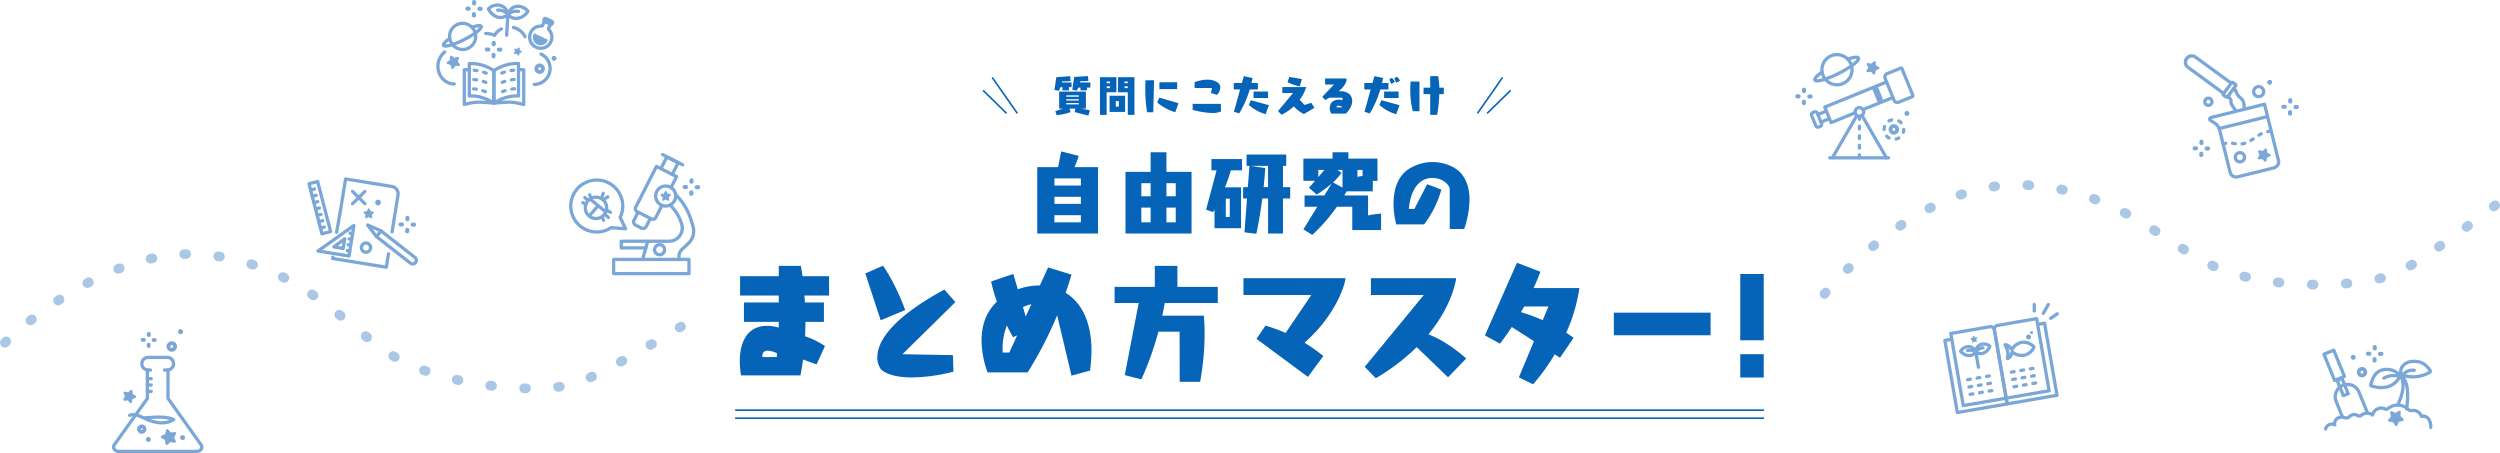 <svg xmlns="http://www.w3.org/2000/svg" width="1550.29" height="280.919" viewBox="0 0 1550.29 280.919">
  <g id="グループ_3304" data-name="グループ 3304" transform="translate(-25.138 -226.171)">
    <g id="グループ_3177" data-name="グループ 3177" transform="translate(0 130)">
      <g id="グループ_261" data-name="グループ 261">
        <g id="グループ_224" data-name="グループ 224">
          <g id="グループ_221" data-name="グループ 221">
            <g id="グループ_203" data-name="グループ 203">
              <g id="グループ_202" data-name="グループ 202">
                <path id="パス_159" data-name="パス 159" d="M452.382,266.866H405.675a1.02,1.02,0,0,1-1.02-1.02v-8.814a1.02,1.02,0,0,1,1.02-1.019h46.707a1.019,1.019,0,0,1,1.019,1.019v8.814A1.02,1.02,0,0,1,452.382,266.866Zm-45.688-2.039h44.668v-6.775H406.694Z" fill="#7aa7d7"/>
              </g>
            </g>
            <g id="グループ_205" data-name="グループ 205">
              <g id="グループ_204" data-name="グループ 204">
                <path id="パス_160" data-name="パス 160" d="M423.685,257.853a.98.98,0,0,1-.277-.039,1.018,1.018,0,0,1-.7-1.257l3.117-11.067a1.019,1.019,0,0,1,.981-.743h13.23A7.177,7.177,0,0,0,446.9,235.5l-.005-.017a27,27,0,0,0-6.931-11.455,1.02,1.02,0,1,1,1.428-1.456,29.068,29.068,0,0,1,7.455,12.322l.005.016a9.218,9.218,0,0,1-8.824,11.88H427.573l-2.907,10.324A1.021,1.021,0,0,1,423.685,257.853Z" fill="#7aa7d7"/>
              </g>
            </g>
            <g id="グループ_207" data-name="グループ 207">
              <g id="グループ_206" data-name="グループ 206">
                <path id="パス_161" data-name="パス 161" d="M446.413,257.853a1.019,1.019,0,0,1-.98-.744,7.063,7.063,0,0,1,1.948-7.06l3.969-3.757a9.336,9.336,0,0,0,2.532-9.524l-1.135-3.76a36.55,36.55,0,0,0-9.382-15.5,1.02,1.02,0,1,1,1.469-1.415,38.6,38.6,0,0,1,9.865,16.327l1.135,3.76a11.365,11.365,0,0,1-3.083,11.594l-3.968,3.757a5.028,5.028,0,0,0-1.388,5.027,1.019,1.019,0,0,1-.982,1.3Z" fill="#7aa7d7"/>
              </g>
            </g>
            <g id="グループ_209" data-name="グループ 209">
              <g id="グループ_208" data-name="グループ 208">
                <path id="パス_162" data-name="パス 162" d="M425.637,250.919H410.376a1.02,1.02,0,0,1-1.02-1.019v-4.134a1.02,1.02,0,0,1,1.02-1.019h16.449a1.02,1.02,0,0,1,0,2.039h-15.43v2.1h14.242a1.019,1.019,0,1,1,0,2.038Z" fill="#7aa7d7"/>
              </g>
            </g>
            <g id="グループ_211" data-name="グループ 211">
              <g id="グループ_210" data-name="グループ 210">
                <path id="パス_163" data-name="パス 163" d="M437.947,224.948a7.223,7.223,0,1,1,7.223-7.223A7.231,7.231,0,0,1,437.947,224.948Zm0-12.407a5.185,5.185,0,1,0,5.184,5.184A5.19,5.19,0,0,0,437.947,212.541Z" fill="#7aa7d7"/>
              </g>
            </g>
            <g id="グループ_220" data-name="グループ 220">
              <g id="グループ_213" data-name="グループ 213">
                <g id="グループ_212" data-name="グループ 212">
                  <path id="パス_164" data-name="パス 164" d="M430,233.163a3.031,3.031,0,0,1-1.373-.329l-8.872-4.527a3.035,3.035,0,0,1-1.327-4.087l12.9-25.309a1.018,1.018,0,0,1,1.371-.445l12.471,6.358a1.02,1.02,0,0,1,.446,1.371l-3.442,6.752a1.019,1.019,0,1,1-1.816-.926l2.978-5.843-10.655-5.433-12.441,24.4a1,1,0,0,0,.435,1.343l8.873,4.527a1,1,0,0,0,1.347-.438l3.852-7.552a1.02,1.02,0,0,1,1.817.926l-3.853,7.553A3.046,3.046,0,0,1,430,233.163Z" fill="#7aa7d7"/>
                </g>
              </g>
              <g id="グループ_215" data-name="グループ 215">
                <g id="グループ_214" data-name="グループ 214">
                  <path id="パス_165" data-name="パス 165" d="M423.85,238.871a3.277,3.277,0,0,1-1.5-.362l-3.515-1.791a3.3,3.3,0,0,1-1.441-4.441l2.422-4.751a1.019,1.019,0,1,1,1.816.926l-2.422,4.751a1.263,1.263,0,0,0,.551,1.7l3.515,1.792a1.263,1.263,0,0,0,1.7-.551l2.422-4.751a1.02,1.02,0,0,1,1.817.926l-2.423,4.751a3.31,3.31,0,0,1-2.944,1.8Z" fill="#7aa7d7"/>
                </g>
              </g>
              <g id="グループ_217" data-name="グループ 217">
                <g id="グループ_216" data-name="グループ 216">
                  <path id="パス_166" data-name="パス 166" d="M442.093,205.178a1.021,1.021,0,0,1-.907-1.483l3.131-6.14-5.232-2.668-3.131,6.14a1.019,1.019,0,1,1-1.816-.926l3.593-7.048a1.02,1.02,0,0,1,1.372-.445l7.048,3.593a1.02,1.02,0,0,1,.445,1.372L443,204.621A1.022,1.022,0,0,1,442.093,205.178Z" fill="#7aa7d7"/>
                </g>
              </g>
              <g id="グループ_219" data-name="グループ 219">
                <g id="グループ_218" data-name="グループ 218">
                  <path id="パス_167" data-name="パス 167" d="M448.461,199.387a1.02,1.02,0,0,1-.462-.111l-12.47-6.358a1.02,1.02,0,0,1,.926-1.817l12.47,6.358a1.02,1.02,0,0,1-.464,1.928Z" fill="#7aa7d7"/>
                </g>
              </g>
            </g>
          </g>
          <g id="グループ_223" data-name="グループ 223">
            <g id="グループ_222" data-name="グループ 222">
              <path id="パス_168" data-name="パス 168" d="M434.158,255.166a4.135,4.135,0,1,1,4.136-4.136A4.14,4.14,0,0,1,434.158,255.166Zm0-6.232a2.1,2.1,0,1,0,2.1,2.1A2.1,2.1,0,0,0,434.158,248.934Z" fill="#7aa7d7"/>
            </g>
          </g>
        </g>
        <g id="グループ_226" data-name="グループ 226">
          <g id="グループ_225" data-name="グループ 225">
            <path id="パス_169" data-name="パス 169" d="M395.189,241.06a17.13,17.13,0,1,1,16.83-20.356,16.969,16.969,0,0,1-1.211,10.274L414,237.567a1.019,1.019,0,0,1-.991,1.461l-8.645-.627a17.187,17.187,0,0,1-9.176,2.659Zm.013-32.223a15.091,15.091,0,1,0,8.332,27.673,1.019,1.019,0,0,1,.637-.167l7.225.524-2.635-5.438a1.017,1.017,0,0,1,0-.891,14.958,14.958,0,0,0,1.253-9.45A15.115,15.115,0,0,0,395.2,208.837Z" fill="#7aa7d7"/>
          </g>
        </g>
        <g id="グループ_235" data-name="グループ 235">
          <g id="グループ_228" data-name="グループ 228">
            <g id="グループ_227" data-name="グループ 227">
              <path id="パス_170" data-name="パス 170" d="M453.946,210.151h-.021a1.274,1.274,0,0,1-1.253-1.294l.013-.846a1.275,1.275,0,0,1,1.274-1.254h.021a1.275,1.275,0,0,1,1.254,1.295l-.014.846A1.275,1.275,0,0,1,453.946,210.151Z" fill="#7aa7d7"/>
            </g>
          </g>
          <g id="グループ_230" data-name="グループ 230">
            <g id="グループ_229" data-name="グループ 229">
              <path id="パス_171" data-name="パス 171" d="M453.827,217.618h-.02a1.274,1.274,0,0,1-1.254-1.294l.013-.846a1.275,1.275,0,0,1,1.274-1.254h.021a1.274,1.274,0,0,1,1.253,1.295l-.013.845A1.274,1.274,0,0,1,453.827,217.618Z" fill="#7aa7d7"/>
            </g>
          </g>
          <g id="グループ_232" data-name="グループ 232">
            <g id="グループ_231" data-name="グループ 231">
              <path id="パス_172" data-name="パス 172" d="M450.582,213.409h-.02l-.846-.013a1.274,1.274,0,0,1,.02-2.548h.021l.845.013a1.275,1.275,0,0,1-.02,2.549Z" fill="#7aa7d7"/>
            </g>
          </g>
          <g id="グループ_234" data-name="グループ 234">
            <g id="グループ_233" data-name="グループ 233">
              <path id="パス_173" data-name="パス 173" d="M458.05,213.528h-.02l-.846-.014a1.274,1.274,0,0,1,.02-2.548h.021l.845.014a1.274,1.274,0,0,1-.02,2.548Z" fill="#7aa7d7"/>
            </g>
          </g>
        </g>
        <g id="グループ_238" data-name="グループ 238">
          <g id="グループ_237" data-name="グループ 237">
            <g id="グループ_236" data-name="グループ 236">
              <path id="パス_174" data-name="パス 174" d="M394.709,232.709a7.641,7.641,0,1,1,7.641-7.641A7.65,7.65,0,0,1,394.709,232.709Zm0-13.243a5.6,5.6,0,1,0,5.6,5.6A5.582,5.582,0,0,0,394.709,219.466Z" fill="#7aa7d7"/>
            </g>
          </g>
        </g>
        <g id="グループ_240" data-name="グループ 240">
          <g id="グループ_239" data-name="グループ 239">
            <path id="パス_175" data-name="パス 175" d="M400.724,228.553a1.016,1.016,0,0,1-.647-.232l-9.283-7.636a1.019,1.019,0,1,1,1.295-1.574l9.284,7.636a1.019,1.019,0,0,1-.649,1.806Z" fill="#7aa7d7"/>
          </g>
        </g>
        <g id="グループ_242" data-name="グループ 242">
          <g id="グループ_241" data-name="グループ 241">
            <path id="パス_176" data-name="パス 176" d="M391.162,230.4a1.02,1.02,0,0,1-.768-1.69l4.377-5.008a1.019,1.019,0,1,1,1.535,1.342l-4.377,5.007A1.015,1.015,0,0,1,391.162,230.4Z" fill="#7aa7d7"/>
          </g>
        </g>
        <g id="グループ_244" data-name="グループ 244">
          <g id="グループ_243" data-name="グループ 243">
            <path id="パス_177" data-name="パス 177" d="M391.511,219.6a1.02,1.02,0,0,1-.936-.614l-.7-1.609a1.019,1.019,0,1,1,1.871-.81l.7,1.609a1.02,1.02,0,0,1-.935,1.424Z" fill="#7aa7d7"/>
          </g>
        </g>
        <g id="グループ_246" data-name="グループ 246">
          <g id="グループ_245" data-name="グループ 245">
            <path id="パス_178" data-name="パス 178" d="M398.434,219.283a1.008,1.008,0,0,1-.335-.057,1.019,1.019,0,0,1-.628-1.3l.779-2.238a1.02,1.02,0,0,1,1.926.671L399.4,218.6A1.021,1.021,0,0,1,398.434,219.283Z" fill="#7aa7d7"/>
          </g>
        </g>
        <g id="グループ_248" data-name="グループ 248">
          <g id="グループ_247" data-name="グループ 247">
            <path id="パス_179" data-name="パス 179" d="M400.088,220.54a1.019,1.019,0,0,1-.567-1.867l1.971-1.316a1.02,1.02,0,1,1,1.132,1.7l-1.971,1.316A1.011,1.011,0,0,1,400.088,220.54Z" fill="#7aa7d7"/>
          </g>
        </g>
        <g id="グループ_250" data-name="グループ 250">
          <g id="グループ_249" data-name="グループ 249">
            <path id="パス_180" data-name="パス 180" d="M389.322,221.037a1.018,1.018,0,0,1-.677-.257l-1.515-1.347a1.019,1.019,0,0,1,1.354-1.524L390,219.256a1.019,1.019,0,0,1-.677,1.781Z" fill="#7aa7d7"/>
          </g>
        </g>
        <g id="グループ_252" data-name="グループ 252">
          <g id="グループ_251" data-name="グループ 251">
            <path id="パス_181" data-name="パス 181" d="M388.31,223.859a1.013,1.013,0,0,1-.488-.125l-1.779-.97a1.019,1.019,0,1,1,.976-1.79l1.78.971a1.019,1.019,0,0,1-.489,1.914Z" fill="#7aa7d7"/>
          </g>
        </g>
        <g id="グループ_254" data-name="グループ 254">
          <g id="グループ_253" data-name="グループ 253">
            <path id="パス_182" data-name="パス 182" d="M399.4,233.764a1.019,1.019,0,0,1-.936-.615l-.7-1.608a1.019,1.019,0,1,1,1.871-.81l.7,1.608a1.02,1.02,0,0,1-.935,1.425Z" fill="#7aa7d7"/>
          </g>
        </g>
        <g id="グループ_256" data-name="グループ 256">
          <g id="グループ_255" data-name="グループ 255">
            <path id="パス_183" data-name="パス 183" d="M402.406,232.062a1.014,1.014,0,0,1-.677-.258l-1.515-1.347a1.019,1.019,0,0,1,1.354-1.524l1.515,1.347a1.02,1.02,0,0,1-.677,1.782Z" fill="#7aa7d7"/>
          </g>
        </g>
        <g id="グループ_258" data-name="グループ 258">
          <g id="グループ_257" data-name="グループ 257">
            <path id="パス_184" data-name="パス 184" d="M403.681,228.864a1.009,1.009,0,0,1-.487-.125l-1.78-.971a1.019,1.019,0,1,1,.977-1.789l1.779.971a1.019,1.019,0,0,1-.489,1.914Z" fill="#7aa7d7"/>
          </g>
        </g>
        <g id="グループ_260" data-name="グループ 260">
          <g id="グループ_259" data-name="グループ 259">
            <path id="パス_185" data-name="パス 185" d="M438.451,214.855l.555,1.125a.563.563,0,0,0,.423.308l1.242.18a.562.562,0,0,1,.311.959l-.9.875a.564.564,0,0,0-.162.5l.212,1.236a.562.562,0,0,1-.815.593l-1.111-.584a.562.562,0,0,0-.523,0l-1.11.584a.563.563,0,0,1-.816-.593l.213-1.236a.566.566,0,0,0-.162-.5l-.9-.875a.562.562,0,0,1,.311-.959l1.242-.18a.563.563,0,0,0,.423-.308l.555-1.125A.562.562,0,0,1,438.451,214.855Z" fill="#7aa7d7"/>
          </g>
        </g>
      </g>
      <g id="グループ_451" data-name="グループ 451">
        <g id="グループ_409" data-name="グループ 409">
          <path id="パス_260" data-name="パス 260" d="M358.422,141.694a3.237,3.237,0,1,1,4.307-1.552A3.242,3.242,0,0,1,358.422,141.694Zm1.753-3.727a.882.882,0,1,0,.423,1.173A.881.881,0,0,0,360.175,137.967Z" fill="#7aa7d7"/>
        </g>
        <g id="グループ_410" data-name="グループ 410">
          <circle id="楕円形_77" data-name="楕円形 77" cx="1.536" cy="1.536" r="1.536" transform="matrix(0.622, -0.783, 0.783, 0.622, 366.558, 132.596)" fill="#7aa7d7"/>
        </g>
        <g id="グループ_415" data-name="グループ 415">
          <g id="グループ_411" data-name="グループ 411">
            <path id="パス_261" data-name="パス 261" d="M331.3,124.881h-.021a1.273,1.273,0,0,1-1.253-1.295l.013-.845a1.275,1.275,0,0,1,1.274-1.254h.021a1.274,1.274,0,0,1,1.253,1.295l-.013.845A1.275,1.275,0,0,1,331.3,124.881Z" fill="#7aa7d7"/>
          </g>
          <g id="グループ_412" data-name="グループ 412">
            <path id="パス_262" data-name="パス 262" d="M331.178,132.349h-.021a1.275,1.275,0,0,1-1.254-1.294l.014-.846a1.274,1.274,0,0,1,1.274-1.254h.02a1.274,1.274,0,0,1,1.254,1.294l-.013.846A1.274,1.274,0,0,1,331.178,132.349Z" fill="#7aa7d7"/>
          </g>
          <g id="グループ_413" data-name="グループ 413">
            <path id="パス_263" data-name="パス 263" d="M327.933,128.139h-.021l-.845-.013a1.275,1.275,0,0,1,.02-2.549h.02l.846.014a1.274,1.274,0,0,1-.02,2.548Z" fill="#7aa7d7"/>
          </g>
          <g id="グループ_414" data-name="グループ 414">
            <path id="パス_264" data-name="パス 264" d="M335.4,128.259h-.021l-.846-.014a1.274,1.274,0,0,1,.021-2.548h.02l.846.013a1.275,1.275,0,0,1-.02,2.549Z" fill="#7aa7d7"/>
          </g>
        </g>
        <g id="グループ_420" data-name="グループ 420">
          <g id="グループ_416" data-name="グループ 416">
            <path id="パス_265" data-name="パス 265" d="M319.14,99.565h-.021a1.273,1.273,0,0,1-1.253-1.3l.013-.845a1.275,1.275,0,0,1,1.274-1.254h.021a1.273,1.273,0,0,1,1.253,1.294l-.013.846A1.275,1.275,0,0,1,319.14,99.565Z" fill="#7aa7d7"/>
          </g>
          <g id="グループ_417" data-name="グループ 417">
            <path id="パス_266" data-name="パス 266" d="M319.021,107.033H319a1.275,1.275,0,0,1-1.254-1.295l.014-.845a1.274,1.274,0,0,1,1.274-1.254h.02a1.274,1.274,0,0,1,1.254,1.294l-.013.846A1.275,1.275,0,0,1,319.021,107.033Z" fill="#7aa7d7"/>
          </g>
          <g id="グループ_418" data-name="グループ 418">
            <path id="パス_267" data-name="パス 267" d="M315.776,102.823h-.021l-.845-.013a1.275,1.275,0,0,1,.02-2.549h.021l.845.014a1.274,1.274,0,0,1-.02,2.548Z" fill="#7aa7d7"/>
          </g>
          <g id="グループ_419" data-name="グループ 419">
            <path id="パス_268" data-name="パス 268" d="M323.244,102.943h-.021l-.845-.013a1.275,1.275,0,0,1,.02-2.549h.02l.846.013a1.275,1.275,0,0,1-.02,2.549Z" fill="#7aa7d7"/>
          </g>
        </g>
        <g id="グループ_421" data-name="グループ 421">
          <path id="パス_269" data-name="パス 269" d="M312.045,127.864a9.118,9.118,0,1,1,4.09-.979A9.118,9.118,0,0,1,312.045,127.864Zm-.017-16.179a7.07,7.07,0,1,0,6.317,3.888h0a7.022,7.022,0,0,0-4.1-3.53A7.1,7.1,0,0,0,312.028,111.685Z" fill="#7aa7d7"/>
        </g>
        <g id="グループ_422" data-name="グループ 422">
          <path id="パス_270" data-name="パス 270" d="M301.4,125.753c-1.4,0-1.9-.511-2.146-1-.426-.844-.453-2.343,4.2-5.6a1.019,1.019,0,1,1,1.169,1.67,14.217,14.217,0,0,0-3.314,2.893,13.631,13.631,0,0,0,4.089-.88,58.548,58.548,0,0,0,13.861-6.989,13.63,13.63,0,0,0,3.14-2.766,14.1,14.1,0,0,0-4.288.945,1.02,1.02,0,0,1-.65-1.933c5.381-1.808,6.569-.894,6.995-.049s.459,2.3-4.019,5.467a60.533,60.533,0,0,1-14.4,7.262A15.7,15.7,0,0,1,301.4,125.753Z" fill="#7aa7d7"/>
        </g>
        <g id="グループ_423" data-name="グループ 423">
          <path id="パス_271" data-name="パス 271" d="M306.882,149.27c-6.168,0-11.185-5.376-11.185-11.983a12.323,12.323,0,0,1,4.6-9.684,1.019,1.019,0,0,1,1.256,1.606,10.274,10.274,0,0,0-3.813,8.078c0,5.483,4.1,9.944,9.147,9.944a1.02,1.02,0,0,1,0,2.039Z" fill="#7aa7d7"/>
        </g>
        <g id="グループ_424" data-name="グループ 424">
          <path id="パス_272" data-name="パス 272" d="M331.747,119.124a1.03,1.03,0,0,1-.434-.1,11.65,11.65,0,0,0-4.936-1.08,1.02,1.02,0,1,1,0-2.039,13.829,13.829,0,0,1,4.982.922,11.529,11.529,0,0,1,4.3-3.671,1.019,1.019,0,1,1,.909,1.825,9.448,9.448,0,0,0-3.94,3.64A1.022,1.022,0,0,1,331.747,119.124Z" fill="#7aa7d7"/>
        </g>
        <g id="グループ_425" data-name="グループ 425">
          <path id="パス_273" data-name="パス 273" d="M350.711,119.958a1.018,1.018,0,0,1-.922-.585,9.594,9.594,0,0,0-6.521-5.171,1.019,1.019,0,0,1,.456-1.987,11.647,11.647,0,0,1,7.909,6.289,1.019,1.019,0,0,1-.922,1.454Z" fill="#7aa7d7"/>
        </g>
        <g id="グループ_426" data-name="グループ 426">
          <path id="パス_274" data-name="パス 274" d="M356.377,149.524a1.02,1.02,0,0,1,0-2.039,8.865,8.865,0,0,0,3.76-16.893,1.02,1.02,0,0,1,.866-1.846,10.9,10.9,0,0,1-4.626,20.778Z" fill="#7aa7d7"/>
        </g>
        <g id="グループ_431" data-name="グループ 431">
          <g id="グループ_427" data-name="グループ 427">
            <path id="パス_275" data-name="パス 275" d="M331.416,161.1a1.011,1.011,0,0,1-.51-.137l-1.642-.949a24.484,24.484,0,0,0-13.078-3.33,1.02,1.02,0,0,1-1.054-1.019V135.549a1.02,1.02,0,0,1,1.02-1.02h.936a26.631,26.631,0,0,1,13.895,3.975l.965.591a1.019,1.019,0,0,1,.488.869v20.12a1.02,1.02,0,0,1-1.02,1.019Zm-14.245-6.467a26.574,26.574,0,0,1,13.114,3.616l.112.064v-17.78l-.479-.293a24.6,24.6,0,0,0-12.747-3.675Z" fill="#7aa7d7"/>
          </g>
          <g id="グループ_428" data-name="グループ 428">
            <path id="パス_276" data-name="パス 276" d="M331.416,161.1a1.018,1.018,0,0,1-1.019-1.019v-20.12a1.018,1.018,0,0,1,.487-.869l.965-.591a26.634,26.634,0,0,1,13.895-3.975h.937a1.02,1.02,0,0,1,1.019,1.02v20.119a1.02,1.02,0,0,1-1.054,1.019,24.472,24.472,0,0,0-13.078,3.33l-1.641.949A1.015,1.015,0,0,1,331.416,161.1Zm1.02-20.567v17.78l.111-.064a26.577,26.577,0,0,1,13.114-3.616V136.568a24.6,24.6,0,0,0-12.747,3.675Z" fill="#7aa7d7"/>
          </g>
          <g id="グループ_429" data-name="グループ 429">
            <path id="パス_277" data-name="パス 277" d="M313.056,161.971a1.019,1.019,0,0,1-1.019-1.019V139.414a1.019,1.019,0,0,1,1.019-1.019h3.1a1.02,1.02,0,0,1,0,2.039h-2.076V159.67l1.714-.4a29.64,29.64,0,0,1,8.722-.691l6.975.483a1.019,1.019,0,0,1-.141,2.034l-6.975-.483a27.587,27.587,0,0,0-8.122.644l-2.963.683A1,1,0,0,1,313.056,161.971Z" fill="#7aa7d7"/>
          </g>
          <g id="グループ_430" data-name="グループ 430">
            <path id="パス_278" data-name="パス 278" d="M349.921,161.971a.982.982,0,0,1-.229-.026l-2.963-.683a27.6,27.6,0,0,0-8.123-.644l-6.974.483a1.019,1.019,0,1,1-.141-2.034l6.974-.483a29.637,29.637,0,0,1,8.722.691l1.714.4V140.434h-2.075a1.02,1.02,0,1,1,0-2.039h3.1a1.019,1.019,0,0,1,1.019,1.019v21.538a1.019,1.019,0,0,1-1.019,1.019Z" fill="#7aa7d7"/>
          </g>
        </g>
        <g id="グループ_432" data-name="グループ 432">
          <path id="パス_279" data-name="パス 279" d="M326.64,142.551a1.009,1.009,0,0,1-.39-.078c-.5-.208-1.014-.4-1.525-.571a1.019,1.019,0,0,1,.648-1.933c.555.186,1.113.394,1.657.62a1.02,1.02,0,0,1-.39,1.962Zm-5.715-1.581a1.078,1.078,0,0,1-.149-.011c-.533-.078-1.077-.138-1.616-.178a1.019,1.019,0,1,1,.15-2.033c.587.043,1.18.108,1.761.193a1.02,1.02,0,0,1-.146,2.029Z" fill="#7aa7d7"/>
        </g>
        <g id="グループ_433" data-name="グループ 433">
          <path id="パス_280" data-name="パス 280" d="M326.406,148.291a1.017,1.017,0,0,1-.39-.078c-.5-.207-1.014-.4-1.524-.57a1.019,1.019,0,1,1,.648-1.933c.554.185,1.112.394,1.657.62a1.019,1.019,0,0,1-.391,1.961Zm-5.715-1.581a.922.922,0,0,1-.148-.011c-.534-.078-1.078-.137-1.617-.177a1.019,1.019,0,0,1,.15-2.033c.587.043,1.18.108,1.761.193a1.019,1.019,0,0,1-.146,2.028Z" fill="#7aa7d7"/>
        </g>
        <g id="グループ_434" data-name="グループ 434">
          <path id="パス_281" data-name="パス 281" d="M326.172,154.032a1.016,1.016,0,0,1-.39-.078c-.5-.208-1.014-.4-1.524-.571a1.019,1.019,0,1,1,.648-1.933c.554.186,1.112.4,1.657.621a1.019,1.019,0,0,1-.391,1.961Zm-5.715-1.581a1.064,1.064,0,0,1-.148-.011c-.534-.078-1.077-.138-1.616-.177a1.02,1.02,0,0,1,.15-2.034c.587.044,1.179.109,1.761.194a1.019,1.019,0,0,1-.147,2.028Z" fill="#7aa7d7"/>
        </g>
        <g id="グループ_435" data-name="グループ 435">
          <path id="パス_282" data-name="パス 282" d="M336.319,142.512a1.019,1.019,0,0,1-.391-1.961c.545-.226,1.1-.435,1.658-.621a1.019,1.019,0,1,1,.647,1.933c-.51.171-1.022.363-1.524.571A1.013,1.013,0,0,1,336.319,142.512Zm5.715-1.581a1.02,1.02,0,0,1-.146-2.029c.581-.085,1.173-.15,1.761-.193a1.02,1.02,0,0,1,.15,2.034c-.539.039-1.083.1-1.616.177A1.078,1.078,0,0,1,342.034,140.931Z" fill="#7aa7d7"/>
        </g>
        <g id="グループ_436" data-name="グループ 436">
          <path id="パス_283" data-name="パス 283" d="M336.553,148.253a1.02,1.02,0,0,1-.391-1.962c.545-.226,1.1-.434,1.657-.62a1.019,1.019,0,1,1,.648,1.933c-.51.171-1.023.363-1.524.571A1.017,1.017,0,0,1,336.553,148.253Zm5.715-1.582a1.019,1.019,0,0,1-.146-2.028c.581-.085,1.174-.15,1.761-.193a1.019,1.019,0,0,1,.15,2.033c-.539.04-1.083.1-1.617.177A.931.931,0,0,1,342.268,146.671Z" fill="#7aa7d7"/>
        </g>
        <g id="グループ_437" data-name="グループ 437">
          <path id="パス_284" data-name="パス 284" d="M336.787,153.993a1.019,1.019,0,0,1-.391-1.961c.544-.226,1.1-.435,1.657-.621a1.019,1.019,0,1,1,.648,1.933c-.511.172-1.023.364-1.524.571A1.016,1.016,0,0,1,336.787,153.993Zm5.715-1.581a1.019,1.019,0,0,1-.147-2.028c.582-.085,1.174-.15,1.761-.194a1.02,1.02,0,1,1,.15,2.034c-.538.04-1.082.1-1.616.177A1.063,1.063,0,0,1,342.5,152.412Z" fill="#7aa7d7"/>
        </g>
        <g id="グループ_445" data-name="グループ 445">
          <g id="グループ_440" data-name="グループ 440">
            <g id="グループ_438" data-name="グループ 438">
              <path id="パス_285" data-name="パス 285" d="M345.179,108.647a7.25,7.25,0,0,1-1.2-.1,7.7,7.7,0,0,1-4.665-2.77,1.017,1.017,0,0,1-.2-.892,8.049,8.049,0,0,1,3.731-4.951,7.66,7.66,0,0,1,6.068-.45,8.692,8.692,0,0,1,4.412,3.128,1.021,1.021,0,0,1,.043,1.152,10.563,10.563,0,0,1-3.919,3.672A8.935,8.935,0,0,1,345.179,108.647Zm-3.936-3.76a5.566,5.566,0,0,0,3.07,1.649,6.363,6.363,0,0,0,4.176-.9,8.4,8.4,0,0,0,2.74-2.362,6.535,6.535,0,0,0-2.9-1.839,5.655,5.655,0,0,0-4.494.282A5.831,5.831,0,0,0,341.243,104.887Z" fill="#7aa7d7"/>
            </g>
            <g id="グループ_439" data-name="グループ 439">
              <path id="パス_286" data-name="パス 286" d="M340.1,106.155a1.019,1.019,0,0,1-.629-1.822c.035-.028.078-.064.127-.106a8.586,8.586,0,0,1,7.155-1.979c.033.006.06.011.082.013a1.02,1.02,0,0,1-.24,2.025c-.054-.006-.123-.017-.2-.031a6.554,6.554,0,0,0-5.461,1.515c-.078.067-.147.124-.2.168A1.014,1.014,0,0,1,340.1,106.155Z" fill="#7aa7d7"/>
            </g>
          </g>
          <g id="グループ_444" data-name="グループ 444">
            <g id="グループ_441" data-name="グループ 441">
              <path id="パス_287" data-name="パス 287" d="M335.522,108.053a8.549,8.549,0,0,1-4.98-1.78,10.557,10.557,0,0,1-3.439-4.125,1.021,1.021,0,0,1,.184-1.138,8.7,8.7,0,0,1,4.762-2.564,7.661,7.661,0,0,1,5.967,1.191,8.044,8.044,0,0,1,3.1,5.371,1.02,1.02,0,0,1-.3.861,7.7,7.7,0,0,1-4.97,2.177C335.732,108.051,335.626,108.053,335.522,108.053Zm-6.236-6.128a8.39,8.39,0,0,0,2.43,2.68,6.372,6.372,0,0,0,4.034,1.4,5.568,5.568,0,0,0,3.249-1.26,5.827,5.827,0,0,0-2.181-3.462,5.653,5.653,0,0,0-4.426-.831A6.537,6.537,0,0,0,329.286,101.925Z" fill="#7aa7d7"/>
            </g>
            <g id="グループ_442" data-name="グループ 442">
              <path id="パス_288" data-name="パス 288" d="M339.31,119.024c-.021,0-.042,0-.063,0a1.019,1.019,0,0,1-.955-1.08l.791-12.869a1.019,1.019,0,0,1,2.035.125l-.791,12.869A1.019,1.019,0,0,1,339.31,119.024Z" fill="#7aa7d7"/>
            </g>
            <g id="グループ_443" data-name="グループ 443">
              <path id="パス_289" data-name="パス 289" d="M340.1,106.154a1.017,1.017,0,0,1-.722-.3c-.051-.051-.112-.116-.181-.192a6.557,6.557,0,0,0-5.236-2.173c-.081.005-.149.007-.2.006a1.02,1.02,0,0,1,0-2.039h.007l.08,0a8.591,8.591,0,0,1,6.86,2.841c.043.047.081.088.113.12a1.019,1.019,0,0,1-.722,1.739Z" fill="#7aa7d7"/>
            </g>
          </g>
        </g>
        <g id="グループ_446" data-name="グループ 446">
          <path id="パス_290" data-name="パス 290" d="M360.465,127.118a7.892,7.892,0,1,1,.319-15.777l1.107-2.353a1.019,1.019,0,1,1,1.845.868l-1.145,2.434a1.9,1.9,0,0,1-1.825,1.091,5.851,5.851,0,0,0-2.865,11.1,5.85,5.85,0,0,0,6.883-9.208,1.906,1.906,0,0,1-.323-2.1l1.145-2.434a1.019,1.019,0,0,1,1.845.868l-1.107,2.354a7.9,7.9,0,0,1-5.879,13.161Z" fill="#7aa7d7"/>
        </g>
        <g id="グループ_447" data-name="グループ 447">
          <path id="パス_291" data-name="パス 291" d="M366.883,112.281a1.729,1.729,0,0,1-.74-.166l-3.812-1.793A1.745,1.745,0,0,1,361.5,108l.2-.421a1.74,1.74,0,0,1,2.317-.835l3.812,1.793a1.743,1.743,0,0,1,.835,2.318l-.2.421a1.747,1.747,0,0,1-1.578,1Zm.128-2.011h0Z" fill="#7aa7d7"/>
        </g>
        <g id="グループ_448" data-name="グループ 448">
          <path id="パス_292" data-name="パス 292" d="M364.719,121.5a4.816,4.816,0,0,1-6.471,2.274,4.858,4.858,0,0,1-2.3-6.235,4.693,4.693,0,0,1,.4-.732l8.62,4.055A4.822,4.822,0,0,1,364.719,121.5Z" fill="#7aa7d7"/>
        </g>
        <g id="グループ_449" data-name="グループ 449">
          <path id="パス_293" data-name="パス 293" d="M305.31,130.84l1.281,1a.729.729,0,0,0,.668.121l1.552-.488a.729.729,0,0,1,.9.945l-.557,1.529a.727.727,0,0,0,.092.672l.943,1.325a.728.728,0,0,1-.619,1.151l-1.626-.057a.729.729,0,0,0-.611.3l-.969,1.306a.728.728,0,0,1-1.286-.233l-.448-1.564a.73.73,0,0,0-.469-.49l-1.542-.518a.728.728,0,0,1-.176-1.295l1.349-.909a.728.728,0,0,0,.321-.6l.016-1.626A.729.729,0,0,1,305.31,130.84Z" fill="#7aa7d7"/>
        </g>
        <g id="グループ_450" data-name="グループ 450">
          <path id="パス_294" data-name="パス 294" d="M347.416,126.021l.071.99a.444.444,0,0,0,.218.352l.857.5a.445.445,0,0,1-.058.8l-.92.374a.447.447,0,0,0-.268.317l-.213.97a.446.446,0,0,1-.776.191l-.639-.76a.447.447,0,0,0-.384-.157l-.989.1a.445.445,0,0,1-.421-.678l.525-.844a.442.442,0,0,0,.03-.413l-.4-.91a.445.445,0,0,1,.515-.61l.964.238a.442.442,0,0,0,.4-.1l.743-.659A.445.445,0,0,1,347.416,126.021Z" fill="#7aa7d7"/>
        </g>
      </g>
      <g id="グループ_549" data-name="グループ 549">
        <g id="グループ_519" data-name="グループ 519">
          <path id="パス_349" data-name="パス 349" d="M261.33,221.453A1.781,1.781,0,1,1,259.877,220,1.782,1.782,0,0,1,261.33,221.453Z" fill="#7aa7d7"/>
        </g>
        <g id="グループ_524" data-name="グループ 524">
          <g id="グループ_520" data-name="グループ 520">
            <path id="パス_350" data-name="パス 350" d="M277.761,233.386h-.02a1.275,1.275,0,0,1-1.254-1.295l.014-.846a1.274,1.274,0,0,1,1.273-1.254h.021a1.274,1.274,0,0,1,1.254,1.294l-.014.846A1.274,1.274,0,0,1,277.761,233.386Z" fill="#7aa7d7"/>
          </g>
          <g id="グループ_521" data-name="グループ 521">
            <path id="パス_351" data-name="パス 351" d="M277.642,240.854h-.02a1.274,1.274,0,0,1-1.254-1.294l.013-.846a1.275,1.275,0,0,1,1.274-1.254h.021a1.276,1.276,0,0,1,1.254,1.295l-.014.846A1.275,1.275,0,0,1,277.642,240.854Z" fill="#7aa7d7"/>
          </g>
          <g id="グループ_522" data-name="グループ 522">
            <path id="パス_352" data-name="パス 352" d="M274.4,236.644h-.021l-.846-.014a1.274,1.274,0,0,1,.02-2.548h.021l.846.013a1.275,1.275,0,0,1-.02,2.549Z" fill="#7aa7d7"/>
          </g>
          <g id="グループ_523" data-name="グループ 523">
            <path id="パス_353" data-name="パス 353" d="M281.865,236.763h-.02L281,236.75a1.275,1.275,0,0,1,.02-2.549h.021l.845.014a1.274,1.274,0,0,1-.02,2.548Z" fill="#7aa7d7"/>
          </g>
        </g>
        <g id="グループ_525" data-name="グループ 525">
          <path id="パス_354" data-name="パス 354" d="M252.1,253.608a3.875,3.875,0,1,1,3.767-4.809h0a3.879,3.879,0,0,1-2.827,4.694A3.919,3.919,0,0,1,252.1,253.608Zm.007-5.711a1.836,1.836,0,1,0,.442,3.617,1.836,1.836,0,0,0-.442-3.617Z" fill="#7aa7d7"/>
        </g>
        <g id="グループ_526" data-name="グループ 526">
          <path id="パス_355" data-name="パス 355" d="M264.708,262.9a1.01,1.01,0,0,1-.164-.013l-33.272-5.4a1.019,1.019,0,0,1-.843-1.17l.133-.821a1.019,1.019,0,0,1,2.025.139l31.278,5.075,1.181-7.282a1.02,1.02,0,1,1,2.013.327l-1.345,8.288a1.018,1.018,0,0,1-1.006.856Z" fill="#7aa7d7"/>
        </g>
        <g id="グループ_527" data-name="グループ 527">
          <path id="パス_356" data-name="パス 356" d="M233.882,241.238a1.076,1.076,0,0,1-.177-.015,1.02,1.02,0,0,1-.828-1.18l2.6-14.856,2.954-18.2a1.018,1.018,0,0,1,1.169-.843l28.648,4.649a5.711,5.711,0,0,1,4.717,6.545l-3.687,22.723a1.019,1.019,0,1,1-2.012-.326l3.687-22.724a3.67,3.67,0,0,0-3.031-4.206l-27.642-4.485-2.793,17.208L234.885,240.4A1.019,1.019,0,0,1,233.882,241.238Z" fill="#7aa7d7"/>
        </g>
        <g id="グループ_536" data-name="グループ 536">
          <g id="グループ_528" data-name="グループ 528">
            <path id="パス_357" data-name="パス 357" d="M224.792,242.174a1.021,1.021,0,0,1-.987-.763l-8.044-31.036a1.019,1.019,0,0,1,.731-1.243l5.369-1.392a1.021,1.021,0,0,1,1.243.731l8.044,31.036a1.019,1.019,0,0,1-.731,1.243l-5.369,1.392A1.069,1.069,0,0,1,224.792,242.174Zm-6.8-31.324,7.533,29.062,3.4-.88-7.533-29.062Z" fill="#7aa7d7"/>
          </g>
          <g id="グループ_529" data-name="グループ 529">
            <path id="パス_358" data-name="パス 358" d="M223.861,238.587a1.02,1.02,0,0,1-.255-2.007l2.4-.621a1.02,1.02,0,0,1,.511,1.974l-2.394.621A1.035,1.035,0,0,1,223.861,238.587Z" fill="#7aa7d7"/>
          </g>
          <g id="グループ_530" data-name="グループ 530">
            <path id="パス_359" data-name="パス 359" d="M222.843,234.657a1.019,1.019,0,0,1-.256-2.006l2.395-.621a1.02,1.02,0,1,1,.512,1.974l-2.4.62A.988.988,0,0,1,222.843,234.657Z" fill="#7aa7d7"/>
          </g>
          <g id="グループ_531" data-name="グループ 531">
            <path id="パス_360" data-name="パス 360" d="M221.824,230.728a1.02,1.02,0,0,1-.255-2.007l2.4-.62a1.019,1.019,0,0,1,.511,1.973l-2.394.621A1.036,1.036,0,0,1,221.824,230.728Z" fill="#7aa7d7"/>
          </g>
          <g id="グループ_532" data-name="グループ 532">
            <path id="パス_361" data-name="パス 361" d="M220.806,226.8a1.019,1.019,0,0,1-.256-2.006l2.4-.621a1.02,1.02,0,1,1,.512,1.974l-2.4.621A1.032,1.032,0,0,1,220.806,226.8Z" fill="#7aa7d7"/>
          </g>
          <g id="グループ_533" data-name="グループ 533">
            <path id="パス_362" data-name="パス 362" d="M219.787,222.869a1.02,1.02,0,0,1-.255-2.007l2.4-.62a1.019,1.019,0,1,1,.511,1.973l-2.394.621A1.036,1.036,0,0,1,219.787,222.869Z" fill="#7aa7d7"/>
          </g>
          <g id="グループ_534" data-name="グループ 534">
            <path id="パス_363" data-name="パス 363" d="M218.769,218.94a1.02,1.02,0,0,1-.256-2.007l2.4-.621a1.02,1.02,0,1,1,.512,1.974l-2.4.621A1.034,1.034,0,0,1,218.769,218.94Z" fill="#7aa7d7"/>
          </g>
          <g id="グループ_535" data-name="グループ 535">
            <path id="パス_364" data-name="パス 364" d="M217.75,215.01a1.019,1.019,0,0,1-.255-2.006l2.4-.621a1.02,1.02,0,0,1,.511,1.974l-2.394.62A1.036,1.036,0,0,1,217.75,215.01Z" fill="#7aa7d7"/>
          </g>
        </g>
        <g id="グループ_539" data-name="グループ 539">
          <g id="グループ_537" data-name="グループ 537">
            <path id="パス_365" data-name="パス 365" d="M281.03,260.872a3.256,3.256,0,0,1-2.014-.7L257.97,243.685a1.034,1.034,0,0,1-.18-.182l-5.493-7.171a1.019,1.019,0,0,1,1.217-1.554l8.277,3.618a.977.977,0,0,1,.22.131l21.047,16.489a3.275,3.275,0,0,1,.558,4.6h0a3.25,3.25,0,0,1-2.184,1.232A3.185,3.185,0,0,1,281.03,260.872Zm-21.7-18.712,20.944,16.409a1.238,1.238,0,0,0,1.737-.211h0a1.235,1.235,0,0,0-.211-1.737l-20.944-16.409-4.538-1.983Z" fill="#7aa7d7"/>
          </g>
          <g id="グループ_538" data-name="グループ 538">
            <path id="パス_366" data-name="パス 366" d="M258.6,243.9a1.019,1.019,0,0,1-.8-1.648l2.783-3.553a1.019,1.019,0,1,1,1.605,1.257l-2.783,3.554A1.021,1.021,0,0,1,258.6,243.9Z" fill="#7aa7d7"/>
          </g>
        </g>
        <g id="グループ_540" data-name="グループ 540">
          <path id="パス_367" data-name="パス 367" d="M241.534,255.936a1,1,0,0,1-.163-.013l-19.185-3.114a1.019,1.019,0,0,1-.427-1.837l22.255-15.8a1.019,1.019,0,0,1,1.6.995l-3.07,18.917a1.021,1.021,0,0,1-1.006.856ZM224.967,251.2l15.724,2.552,2.516-15.5Z" fill="#7aa7d7"/>
        </g>
        <g id="グループ_541" data-name="グループ 541">
          <path id="パス_368" data-name="パス 368" d="M237.939,251.236a1.018,1.018,0,0,1-.164-.013l-5.78-.938a1.019,1.019,0,0,1-.445-1.824l6.746-5.02a1.02,1.02,0,0,1,1.615.981l-.967,5.958A1.02,1.02,0,0,1,237.939,251.236Zm-3.239-2.578,2.4.389.4-2.469Z" fill="#7aa7d7"/>
        </g>
        <g id="グループ_542" data-name="グループ 542">
          <path id="パス_369" data-name="パス 369" d="M243.79,242.039a1.016,1.016,0,0,1-.164-.013l-1.566-.254a1.02,1.02,0,0,1,.327-2.013l1.565.254a1.02,1.02,0,0,1-.162,2.026Z" fill="#7aa7d7"/>
        </g>
        <g id="グループ_543" data-name="グループ 543">
          <path id="パス_370" data-name="パス 370" d="M243.208,245.626a1.017,1.017,0,0,1-.164-.013l-1.566-.255a1.019,1.019,0,1,1,.327-2.012l1.565.254a1.02,1.02,0,0,1-.162,2.026Z" fill="#7aa7d7"/>
        </g>
        <g id="グループ_544" data-name="グループ 544">
          <path id="パス_371" data-name="パス 371" d="M242.626,249.213a1.02,1.02,0,0,1-.164-.014l-1.566-.254a1.019,1.019,0,1,1,.327-2.012l1.565.254a1.02,1.02,0,0,1-.162,2.026Z" fill="#7aa7d7"/>
        </g>
        <g id="グループ_545" data-name="グループ 545">
          <path id="パス_372" data-name="パス 372" d="M242.044,252.8a1.018,1.018,0,0,1-.164-.014l-1.566-.254a1.019,1.019,0,1,1,.326-2.012l1.566.254a1.02,1.02,0,0,1-.162,2.026Z" fill="#7aa7d7"/>
        </g>
        <g id="グループ_546" data-name="グループ 546">
          <path id="パス_373" data-name="パス 373" d="M254.292,225.709l.555,1.125a.565.565,0,0,0,.424.308l1.241.18a.563.563,0,0,1,.312.959l-.9.875a.561.561,0,0,0-.161.5l.212,1.236a.563.563,0,0,1-.816.593l-1.11-.584a.562.562,0,0,0-.523,0l-1.111.584a.562.562,0,0,1-.815-.593l.212-1.236a.562.562,0,0,0-.162-.5l-.9-.875a.562.562,0,0,1,.312-.959l1.241-.18a.563.563,0,0,0,.423-.308l.555-1.125A.562.562,0,0,1,254.292,225.709Z" fill="#7aa7d7"/>
        </g>
        <g id="グループ_547" data-name="グループ 547">
          <path id="パス_374" data-name="パス 374" d="M251.418,223.522a1.017,1.017,0,0,1-.721-.3l-7.639-7.639a1.02,1.02,0,1,1,1.442-1.442l7.639,7.64a1.02,1.02,0,0,1-.721,1.74Z" fill="#7aa7d7"/>
        </g>
        <g id="グループ_548" data-name="グループ 548">
          <path id="パス_375" data-name="パス 375" d="M243.768,223.511a1.019,1.019,0,0,1-.719-1.742l7.661-7.618a1.02,1.02,0,0,1,1.438,1.446l-7.661,7.618A1.019,1.019,0,0,1,243.768,223.511Z" fill="#7aa7d7"/>
        </g>
      </g>
      <g id="グループ_683" data-name="グループ 683">
        <g id="グループ_669" data-name="グループ 669">
          <g id="グループ_665" data-name="グループ 665">
            <path id="パス_474" data-name="パス 474" d="M117.419,305.127h-.02a1.178,1.178,0,0,1-1.158-1.2l.013-.768a1.177,1.177,0,0,1,2.354.037l-.013.769A1.177,1.177,0,0,1,117.419,305.127Z" fill="#7aa7d7"/>
          </g>
          <g id="グループ_666" data-name="グループ 666">
            <path id="パス_475" data-name="パス 475" d="M117.31,311.911h-.019a1.178,1.178,0,0,1-1.158-1.2l.012-.768a1.177,1.177,0,1,1,2.354.037l-.012.768A1.177,1.177,0,0,1,117.31,311.911Z" fill="#7aa7d7"/>
          </g>
          <g id="グループ_667" data-name="グループ 667">
            <path id="パス_476" data-name="パス 476" d="M114.363,308.087h-.019l-.769-.013a1.177,1.177,0,0,1,.038-2.354l.768.013a1.177,1.177,0,0,1-.018,2.354Z" fill="#7aa7d7"/>
          </g>
          <g id="グループ_668" data-name="グループ 668">
            <path id="パス_477" data-name="パス 477" d="M121.147,308.2h-.02l-.768-.012a1.177,1.177,0,1,1,.038-2.354l.768.012a1.177,1.177,0,0,1-.018,2.354Z" fill="#7aa7d7"/>
          </g>
        </g>
        <g id="グループ_670" data-name="グループ 670">
          <path id="パス_478" data-name="パス 478" d="M131.664,314.28a3.236,3.236,0,1,1,3.237-3.237A3.24,3.24,0,0,1,131.664,314.28Zm0-4.119a.882.882,0,1,0,.882.882A.883.883,0,0,0,131.664,310.161Z" fill="#7aa7d7"/>
        </g>
        <g id="グループ_671" data-name="グループ 671">
          <circle id="楕円形_83" data-name="楕円形 83" cx="1.536" cy="1.536" r="1.536" transform="translate(135.256 302.987) rotate(-76.717)" fill="#7aa7d7"/>
        </g>
        <g id="グループ_672" data-name="グループ 672">
          <path id="パス_479" data-name="パス 479" d="M112.383,365.077a2.883,2.883,0,1,1,3.468-2.144A2.885,2.885,0,0,1,112.383,365.077Zm.784-3.321a.529.529,0,1,0,.393.637A.529.529,0,0,0,113.167,361.756Z" fill="#7aa7d7"/>
        </g>
        <g id="グループ_673" data-name="グループ 673">
          <circle id="楕円形_84" data-name="楕円形 84" cx="1.536" cy="1.536" r="1.536" transform="translate(136.814 365.985)" fill="#7aa7d7"/>
        </g>
        <g id="グループ_674" data-name="グループ 674">
          <circle id="楕円形_85" data-name="楕円形 85" cx="1.536" cy="1.536" r="1.536" transform="translate(115.59 367.138)" fill="#7aa7d7"/>
        </g>
        <g id="グループ_675" data-name="グループ 675">
          <path id="パス_480" data-name="パス 480" d="M128.832,326.671h-1.639a1.02,1.02,0,1,1,0-2.039h1.639a2.909,2.909,0,0,0,0-5.818h-11.8a2.909,2.909,0,0,0,0,5.818h1.425a1.02,1.02,0,0,1,0,2.039h-1.425a4.948,4.948,0,0,1,0-9.9h11.8a4.948,4.948,0,0,1,0,9.9Z" fill="#7aa7d7"/>
        </g>
        <g id="グループ_676" data-name="グループ 676">
          <path id="パス_481" data-name="パス 481" d="M147.209,377.09H98.657a4.111,4.111,0,0,1-3.72-2.141,3.372,3.372,0,0,1,.273-3.557l20.31-28.463v-17.39a1.02,1.02,0,1,1,2.039,0v17.717a1.016,1.016,0,0,1-.19.592l-20.5,28.728a1.332,1.332,0,0,0-.12,1.44,2.076,2.076,0,0,0,1.907,1.035h48.552a2.076,2.076,0,0,0,1.907-1.035,1.332,1.332,0,0,0-.12-1.44l-20.5-28.728a1.022,1.022,0,0,1-.189-.592V325.539a1.019,1.019,0,1,1,2.039,0v17.39l20.31,28.463a3.369,3.369,0,0,1,.272,3.557A4.109,4.109,0,0,1,147.209,377.09Z" fill="#7aa7d7"/>
        </g>
        <g id="グループ_677" data-name="グループ 677">
          <path id="パス_482" data-name="パス 482" d="M125.517,359.4c-4.5,0-8.887-1.75-12.263-3.362-2.264-1.081-4.83-2.306-7.327-1.368a1.02,1.02,0,1,1-.717-1.909c3.31-1.243,6.422.243,8.922,1.437l.194.093c1.038-.052,2.079-.126,3.181-.2,5.3-.376,10.78-.765,15.721,1.313a1.019,1.019,0,0,1,.147,1.8A14.487,14.487,0,0,1,125.517,359.4Zm-6.96-3.343c3.736,1.307,7.822,1.959,11.644.473C126.535,355.588,122.511,355.787,118.557,356.062Z" fill="#7aa7d7"/>
        </g>
        <g id="グループ_678" data-name="グループ 678">
          <path id="パス_483" data-name="パス 483" d="M107.27,338.549l.159,1.619a.73.73,0,0,0,.373.567l1.425.786a.729.729,0,0,1-.06,1.306l-1.491.652a.726.726,0,0,0-.423.53l-.308,1.6a.729.729,0,0,1-1.26.347l-1.081-1.216a.73.73,0,0,0-.635-.239l-1.614.2a.729.729,0,0,1-.719-1.092l.822-1.4a.73.73,0,0,0,.031-.678l-.69-1.473a.729.729,0,0,1,.816-1.021l1.589.348a.729.729,0,0,0,.654-.18l1.188-1.111A.729.729,0,0,1,107.27,338.549Z" fill="#7aa7d7"/>
        </g>
        <g id="グループ_679" data-name="グループ 679">
          <path id="パス_484" data-name="パス 484" d="M129.516,362.621l1.272,1.424a.855.855,0,0,0,.746.278l1.894-.241a.856.856,0,0,1,.848,1.279l-.961,1.651a.854.854,0,0,0-.035.8l.815,1.727a.856.856,0,0,1-.955,1.2l-1.866-.4a.854.854,0,0,0-.767.213l-1.391,1.308a.855.855,0,0,1-1.437-.537l-.193-1.9a.853.853,0,0,0-.44-.664l-1.674-.919a.856.856,0,0,1,.066-1.533l1.748-.77a.855.855,0,0,0,.5-.623l.356-1.876A.856.856,0,0,1,129.516,362.621Z" fill="#7aa7d7"/>
        </g>
        <g id="グループ_680" data-name="グループ 680">
          <path id="パス_485" data-name="パス 485" d="M118.936,332.014h-2.4a1.02,1.02,0,1,1,0-2.039h2.4a1.02,1.02,0,0,1,0,2.039Z" fill="#7aa7d7"/>
        </g>
        <g id="グループ_681" data-name="グループ 681">
          <path id="パス_486" data-name="パス 486" d="M118.936,335.966h-2.4a1.02,1.02,0,1,1,0-2.039h2.4a1.02,1.02,0,0,1,0,2.039Z" fill="#7aa7d7"/>
        </g>
        <g id="グループ_682" data-name="グループ 682">
          <path id="パス_487" data-name="パス 487" d="M118.936,339.919h-2.4a1.02,1.02,0,1,1,0-2.039h2.4a1.02,1.02,0,0,1,0,2.039Z" fill="#7aa7d7"/>
        </g>
      </g>
      <path id="パス_717" data-name="パス 717" d="M351.272,339.982h-.062l-1.116-.026a3,3,0,0,1,.157-6l1.08.025a3,3,0,0,1-.06,6Zm19.96-.88a3,3,0,0,1-.366-5.977l1.059-.138a3,3,0,0,1,.808,5.945l-1.128.147A3.026,3.026,0,0,1,371.233,339.1Zm-40.994-.647a3.026,3.026,0,0,1-.367-.022l-1.106-.138a3,3,0,1,1,.755-5.952l1.077.134a3,3,0,0,1-.359,5.978Zm-20.8-3.538a3.011,3.011,0,0,1-.649-.071L307.7,334.6a3,3,0,0,1,1.324-5.852l1.058.236a3,3,0,0,1-.643,5.93Zm81.908-1.757a3,3,0,0,1-1.292-5.709l.979-.469a3,3,0,0,1,2.6,5.405l-1,.481A2.989,2.989,0,0,1,391.35,333.16Zm-102.217-3.93a3,3,0,0,1-.988-.168l-1.06-.374a3,3,0,1,1,2.018-5.65l1.018.359a3,3,0,0,1-.988,5.834ZM410.1,323.478a3,3,0,0,1-1.442-5.633l.96-.526a3,3,0,0,1,2.889,5.259l-.97.531A2.987,2.987,0,0,1,410.1,323.478Zm-140.143-2.954a2.986,2.986,0,0,1-1.541-.428l-.967-.588a3,3,0,0,1,3.145-5.11l.91.553a3,3,0,0,1-1.547,5.573Zm158.5-7.447a3,3,0,0,1-1.515-5.592l.947-.553a3,3,0,1,1,3.03,5.179l-.953.557A2.986,2.986,0,0,1,428.455,313.077ZM28.138,311.7a3,3,0,0,1-2.119-5.124l.826-.8A3,3,0,1,1,31,310.1l-.741.72A2.99,2.99,0,0,1,28.138,311.7Zm224.651-3.413a2.987,2.987,0,0,1-1.865-.651l-.867-.691a3,3,0,1,1,3.746-4.687l.854.68a3,3,0,0,1-1.869,5.349Zm193.782-6.025A3,3,0,0,1,445,296.7l.937-.573a3,3,0,0,1,3.134,5.116l-.943.577A2.986,2.986,0,0,1,446.571,302.257ZM44.086,297.894a3,3,0,0,1-1.859-5.356l.873-.685a3,3,0,0,1,3.694,4.728l-.853.669A2.988,2.988,0,0,1,44.086,297.894Zm192.32-2.908a2.987,2.987,0,0,1-1.875-.659l-.855-.684a3,3,0,0,1,3.743-4.69l.865.692a3,3,0,0,1-1.878,5.341ZM61.18,285.534a3,3,0,0,1-1.656-5.5l.929-.61a3,3,0,0,1,3.283,5.022l-.905.6A2.986,2.986,0,0,1,61.18,285.534Zm158.349-3.206a2.986,2.986,0,0,1-1.693-.525l-.9-.61a3,3,0,1,1,3.363-4.969l.923.628a3,3,0,0,1-1.7,5.475ZM79.3,274.735a3,3,0,0,1-1.411-5.649l.987-.521a3,3,0,1,1,2.788,5.313l-.958.506A2.987,2.987,0,0,1,79.3,274.735Zm122.151-3.253a2.987,2.987,0,0,1-1.365-.33l-.96-.487a3,3,0,1,1,2.695-5.361l1,.508a3,3,0,0,1-1.37,5.671Zm-103.01-5.594a3,3,0,0,1-1.094-5.795l1.045-.4a3,3,0,0,1,2.148,5.6l-1.007.39A2.992,2.992,0,0,1,98.438,265.887Zm83.578-2.564a3,3,0,0,1-.942-.152l-1.024-.334a3,3,0,1,1,1.836-5.712l1.071.349a3,3,0,0,1-.941,5.849Zm-63.456-3.716a3,3,0,0,1-.67-5.924l1.1-.248a3,3,0,1,1,1.294,5.859l-1.048.236A3.012,3.012,0,0,1,118.56,259.608Zm42.99-1.312a3.018,3.018,0,0,1-.494-.041l-1.064-.172a3,3,0,0,1,.934-5.927l1.11.179a3,3,0,0,1-.486,5.96Zm-22.116-1.554a3,3,0,0,1-.117-6l1.132-.039a3,3,0,0,1,.173,6l-1.067.037Z" fill="#aac8e5"/>
    </g>
    <g id="グループ_3176" data-name="グループ 3176" transform="translate(0 130)">
      <g id="グループ_408" data-name="グループ 408">
        <g id="グループ_382" data-name="グループ 382">
          <circle id="楕円形_75" data-name="楕円形 75" cx="1.536" cy="1.536" r="1.536" transform="matrix(0.23, -0.973, 0.973, 0.23, 1281.216, 306.292)" fill="#7aa7d7"/>
        </g>
        <g id="グループ_383" data-name="グループ 383">
          <circle id="楕円形_76" data-name="楕円形 76" cx="0.945" cy="0.945" r="0.945" transform="translate(1284.012 301.46)" fill="#7aa7d7"/>
        </g>
        <g id="グループ_391" data-name="グループ 391">
          <g id="グループ_386" data-name="グループ 386">
            <g id="グループ_384" data-name="グループ 384">
              <path id="パス_240" data-name="パス 240" d="M1253.4,316.483a6.065,6.065,0,0,1-3.668-1.279,1.019,1.019,0,0,1-.4-.823,6.294,6.294,0,0,1,1.948-4.439,5.983,5.983,0,0,1,4.534-1.443,6.742,6.742,0,0,1,3.906,1.578,1.02,1.02,0,0,1,.308,1.111,8.161,8.161,0,0,1-2.295,3.463,6.556,6.556,0,0,1-3.951,1.819C1253.656,316.479,1253.527,316.483,1253.4,316.483Zm-1.981-2.6a3.886,3.886,0,0,0,2.231.548,4.548,4.548,0,0,0,2.738-1.314,6,6,0,0,0,1.433-1.908,4.583,4.583,0,0,0-2.124-.679,3.993,3.993,0,0,0-3.041.916A4.055,4.055,0,0,0,1251.42,313.888Z" fill="#7aa7d7"/>
            </g>
            <g id="グループ_385" data-name="グループ 385">
              <path id="パス_241" data-name="パス 241" d="M1250.356,315.417a1.02,1.02,0,0,1-.8-1.655c.019-.024.042-.055.068-.09a6.69,6.69,0,0,1,5.068-2.785l.045,0a1.019,1.019,0,0,1,.237,2.025c-.045.005-.1.01-.169.014a4.661,4.661,0,0,0-3.529,1.943c-.047.066-.09.122-.125.167A1.022,1.022,0,0,1,1250.356,315.417Z" fill="#7aa7d7"/>
            </g>
          </g>
          <g id="グループ_390" data-name="グループ 390">
            <g id="グループ_387" data-name="グループ 387">
              <path id="パス_242" data-name="パス 242" d="M1246.252,317.719a7.256,7.256,0,0,1-2.763-.6,8.154,8.154,0,0,1-3.326-2.491,1.02,1.02,0,0,1-.083-1.149,6.749,6.749,0,0,1,3.149-2.8,5.98,5.98,0,0,1,4.755-.163,6.291,6.291,0,0,1,3.326,3.527,1.017,1.017,0,0,1-.1.908,6.031,6.031,0,0,1-3.392,2.554A5.752,5.752,0,0,1,1246.252,317.719Zm-4-3.813a6,6,0,0,0,1.992,1.316,4.545,4.545,0,0,0,3.019.318,3.884,3.884,0,0,0,1.918-1.266,4.067,4.067,0,0,0-1.984-1.88,4,4,0,0,0-3.172.159A4.6,4.6,0,0,0,1242.254,313.906Z" fill="#7aa7d7"/>
            </g>
            <g id="グループ_388" data-name="グループ 388">
              <path id="パス_243" data-name="パス 243" d="M1252,324.937a1.021,1.021,0,0,1-1-.846l-1.646-9.52a1.019,1.019,0,0,1,2.009-.348l1.646,9.52a1.019,1.019,0,0,1-.83,1.178A.957.957,0,0,1,1252,324.937Z" fill="#7aa7d7"/>
            </g>
            <g id="グループ_389" data-name="グループ 389">
              <path id="パス_244" data-name="パス 244" d="M1250.355,315.417a1.024,1.024,0,0,1-.537-.153c-.048-.031-.107-.069-.175-.116a4.66,4.66,0,0,0-3.975-.644c-.065.019-.12.033-.164.043a1.019,1.019,0,1,1-.457-1.987l.044-.012a6.688,6.688,0,0,1,5.708.921c.036.025.068.046.094.062a1.02,1.02,0,0,1-.538,1.886Z" fill="#7aa7d7"/>
            </g>
          </g>
        </g>
        <g id="グループ_392" data-name="グループ 392">
          <path id="パス_245" data-name="パス 245" d="M1245.309,332.646a1.02,1.02,0,0,1-.173-2.024l1.675-.29a1.019,1.019,0,1,1,.347,2.009l-1.674.29A1.045,1.045,0,0,1,1245.309,332.646Zm5.86-1.013a1.02,1.02,0,0,1-.173-2.025l1.674-.289a1.019,1.019,0,1,1,.348,2.009l-1.674.289A.959.959,0,0,1,1251.169,331.633Zm5.859-1.014a1.019,1.019,0,0,1-.172-2.024l1.674-.29a1.019,1.019,0,1,1,.347,2.009l-1.674.29A1.032,1.032,0,0,1,1257.028,330.619Z" fill="#7aa7d7"/>
        </g>
        <g id="グループ_393" data-name="グループ 393">
          <path id="パス_246" data-name="パス 246" d="M1272.459,327.95a1.02,1.02,0,0,1-.173-2.024l1.675-.289a1.019,1.019,0,1,1,.347,2.009l-1.674.289A.947.947,0,0,1,1272.459,327.95Zm5.86-1.013a1.019,1.019,0,0,1-.173-2.024l1.674-.29a1.019,1.019,0,1,1,.348,2.009l-1.674.29A1.051,1.051,0,0,1,1278.319,326.937Zm5.859-1.013a1.019,1.019,0,0,1-.172-2.024l1.674-.29a1.019,1.019,0,0,1,.348,2.009l-1.675.29A1.034,1.034,0,0,1,1284.178,325.924Z" fill="#7aa7d7"/>
        </g>
        <g id="グループ_394" data-name="グループ 394">
          <path id="パス_247" data-name="パス 247" d="M1273.244,332.489a1.02,1.02,0,0,1-.173-2.024l1.674-.29a1.019,1.019,0,1,1,.348,2.009l-1.674.29A1.05,1.05,0,0,1,1273.244,332.489Zm5.859-1.014a1.019,1.019,0,0,1-.172-2.024l1.674-.289a1.019,1.019,0,0,1,.348,2.009l-1.675.289A1.032,1.032,0,0,1,1279.1,331.475Zm5.86-1.013a1.019,1.019,0,0,1-.172-2.024l1.674-.29a1.019,1.019,0,0,1,.347,2.009l-1.674.29A1.041,1.041,0,0,1,1284.963,330.462Z" fill="#7aa7d7"/>
        </g>
        <g id="グループ_395" data-name="グループ 395">
          <path id="パス_248" data-name="パス 248" d="M1274.029,337.027a1.019,1.019,0,0,1-.173-2.024l1.674-.29a1.019,1.019,0,1,1,.348,2.009l-1.674.29A1.05,1.05,0,0,1,1274.029,337.027Zm5.859-1.014a1.019,1.019,0,0,1-.172-2.024l1.674-.289a1.019,1.019,0,0,1,.348,2.009l-1.675.289A.939.939,0,0,1,1279.888,336.013Zm5.86-1.013a1.019,1.019,0,0,1-.172-2.024l1.674-.29a1.019,1.019,0,0,1,.347,2.009l-1.674.29A1.041,1.041,0,0,1,1285.748,335Z" fill="#7aa7d7"/>
        </g>
        <g id="グループ_396" data-name="グループ 396">
          <path id="パス_249" data-name="パス 249" d="M1246.094,337.184a1.02,1.02,0,0,1-.173-2.024l1.674-.29a1.019,1.019,0,1,1,.348,2.009l-1.674.29A1.055,1.055,0,0,1,1246.094,337.184Zm5.86-1.013a1.019,1.019,0,0,1-.173-2.024l1.674-.29a1.019,1.019,0,0,1,.348,2.009l-1.675.29A1.035,1.035,0,0,1,1251.954,336.171Zm5.859-1.014a1.019,1.019,0,0,1-.172-2.024l1.674-.289a1.019,1.019,0,1,1,.347,2.009l-1.674.289A1.043,1.043,0,0,1,1257.813,335.157Z" fill="#7aa7d7"/>
        </g>
        <g id="グループ_397" data-name="グループ 397">
          <path id="パス_250" data-name="パス 250" d="M1246.879,341.722a1.019,1.019,0,0,1-.173-2.024l1.674-.289a1.019,1.019,0,1,1,.348,2.009l-1.674.289A1.049,1.049,0,0,1,1246.879,341.722Zm5.859-1.013a1.019,1.019,0,0,1-.172-2.024l1.674-.29a1.019,1.019,0,0,1,.348,2.009l-1.675.29A1.032,1.032,0,0,1,1252.738,340.709Zm5.86-1.014a1.019,1.019,0,0,1-.172-2.024l1.674-.289a1.019,1.019,0,0,1,.347,2.009l-1.674.289A.945.945,0,0,1,1258.6,339.7Z" fill="#7aa7d7"/>
        </g>
        <g id="グループ_398" data-name="グループ 398">
          <path id="パス_251" data-name="パス 251" d="M1242.575,348.7a1.019,1.019,0,0,1-1-.845l-7.733-44.715a1.019,1.019,0,0,1,.83-1.178l24.2-4.186a3.475,3.475,0,0,1,4.017,2.833l7.314,42.294a1.019,1.019,0,0,1-.83,1.178l-26.623,4.6A1.02,1.02,0,0,1,1242.575,348.7Zm-6.555-44.9,7.386,42.706,24.614-4.257-7.141-41.29a1.438,1.438,0,0,0-1.661-1.171Z" fill="#7aa7d7"/>
        </g>
        <g id="グループ_399" data-name="グループ 399">
          <path id="パス_252" data-name="パス 252" d="M1238.912,353.006a1.021,1.021,0,0,1-1-.846l-7.733-44.716a1.018,1.018,0,0,1,.831-1.178l4.278-.74a1.019,1.019,0,1,1,.347,2.009l-3.273.566,7.386,42.707,28.892-5-.443-2.558a1.019,1.019,0,1,1,2.009-.348l.616,3.563a1.019,1.019,0,0,1-.83,1.179l-30.9,5.344A1.052,1.052,0,0,1,1238.912,353.006Z" fill="#7aa7d7"/>
        </g>
        <g id="グループ_400" data-name="グループ 400">
          <path id="パス_253" data-name="パス 253" d="M1269.2,344.1a1.02,1.02,0,0,1-1-.846l-7.314-42.294a3.48,3.48,0,0,1,2.832-4.017l24.2-4.186a1.02,1.02,0,0,1,1.178.831l7.733,44.715a1.019,1.019,0,0,1-.831,1.178l-26.622,4.6A1.053,1.053,0,0,1,1269.2,344.1Zm18.06-49.16-23.2,4.012a1.439,1.439,0,0,0-1.171,1.661l7.141,41.29,24.613-4.257Z" fill="#7aa7d7"/>
        </g>
        <g id="グループ_401" data-name="グループ 401">
          <path id="パス_254" data-name="パス 254" d="M1269.813,347.662a1.021,1.021,0,0,1-1-.846l-.616-3.563a1.019,1.019,0,1,1,2.009-.348l.443,2.559,28.892-5-7.386-42.707-3.273.567a1.019,1.019,0,1,1-.348-2.009l4.278-.74a1.018,1.018,0,0,1,1.178.831l7.734,44.715a1.018,1.018,0,0,1-.831,1.178l-30.9,5.345A1.052,1.052,0,0,1,1269.813,347.662Z" fill="#7aa7d7"/>
        </g>
        <g id="グループ_402" data-name="グループ 402">
          <path id="パス_255" data-name="パス 255" d="M1286.625,290.029a1.02,1.02,0,0,1-1.02-1.019v-3.994a1.02,1.02,0,1,1,2.039,0v3.994A1.019,1.019,0,0,1,1286.625,290.029Z" fill="#7aa7d7"/>
        </g>
        <g id="グループ_403" data-name="グループ 403">
          <path id="パス_256" data-name="パス 256" d="M1292.254,291.438a1.019,1.019,0,0,1-.885-1.523l3.068-5.4a1.019,1.019,0,1,1,1.773,1.007l-3.069,5.4A1.018,1.018,0,0,1,1292.254,291.438Z" fill="#7aa7d7"/>
        </g>
        <g id="グループ_404" data-name="グループ 404">
          <path id="パス_257" data-name="パス 257" d="M1296.84,294.555a1.019,1.019,0,0,1-.575-1.862l4.023-2.741a1.019,1.019,0,1,1,1.148,1.685l-4.023,2.741A1.014,1.014,0,0,1,1296.84,294.555Z" fill="#7aa7d7"/>
        </g>
        <g id="グループ_406" data-name="グループ 406">
          <g id="グループ_405" data-name="グループ 405">
            <path id="パス_258" data-name="パス 258" d="M1270.157,319.56a1.252,1.252,0,0,1-.812-.3,1.3,1.3,0,0,1-.391-1.412c.03-.09.062-.2.1-.334a7.578,7.578,0,0,0-.517-5.088,9.075,9.075,0,0,0-.766-1.441,1.3,1.3,0,0,1-.106-1.461,1.243,1.243,0,0,1,1.256-.616,5.546,5.546,0,0,1,2.66,1.161,6.079,6.079,0,0,1,1.1,1.142,10.2,10.2,0,0,1,3.62-2.947,8.5,8.5,0,0,1,6.874-.3c1.874.67,4.014,2.07,4.2,3.161h0c.16.926-.87,2.834-2.869,4.427a9.215,9.215,0,0,1-4.126,1.92,10.08,10.08,0,0,1-6.892-1.438,6.009,6.009,0,0,1-.636,1.394,5.543,5.543,0,0,1-2.116,1.987A1.242,1.242,0,0,1,1270.157,319.56Zm.344-7.733a9.756,9.756,0,0,1,.808,4.185,4.165,4.165,0,0,0,.321-.915l.161-.708a.568.568,0,0,0-.186-1.094l-.394-.62A4.142,4.142,0,0,0,1270.5,311.827Zm3.066,1.706a1.271,1.271,0,0,1,.339.247,7.63,7.63,0,0,0,6.126,1.685,7.183,7.183,0,0,0,3.2-1.506,7.434,7.434,0,0,0,2.058-2.436,8.352,8.352,0,0,0-2.809-1.637,6.467,6.467,0,0,0-5.3.213,7.787,7.787,0,0,0-3.358,3.086A1.321,1.321,0,0,1,1273.567,313.533Zm-1.113,1.678.01.011Zm1.326-.373v0Zm11.658-3.149Zm-16.066-1.962Z" fill="#7aa7d7"/>
          </g>
        </g>
        <g id="グループ_407" data-name="グループ 407">
          <path id="パス_259" data-name="パス 259" d="M1249.252,304.57l.491.674a.374.374,0,0,0,.312.154l.835-.022a.374.374,0,0,1,.312.593l-.489.675a.376.376,0,0,0-.05.345l.279.786a.374.374,0,0,1-.467.481l-.794-.257a.374.374,0,0,0-.343.06l-.661.508a.374.374,0,0,1-.6-.3v-.834a.374.374,0,0,0-.163-.308l-.688-.472a.374.374,0,0,1,.1-.664l.793-.259a.374.374,0,0,0,.243-.249l.236-.8A.374.374,0,0,1,1249.252,304.57Z" fill="#7aa7d7"/>
        </g>
      </g>
      <g id="グループ_518" data-name="グループ 518">
        <g id="グループ_495" data-name="グループ 495">
          <circle id="楕円形_79" data-name="楕円形 79" cx="1.536" cy="1.536" r="1.536" transform="matrix(0.23, -0.973, 0.973, 0.23, 1430.754, 148.341)" fill="#7aa7d7"/>
        </g>
        <g id="グループ_500" data-name="グループ 500">
          <g id="グループ_496" data-name="グループ 496">
            <path id="パス_330" data-name="パス 330" d="M1445.338,160.419h-.021a1.274,1.274,0,0,1-1.253-1.3l.013-.846a1.275,1.275,0,0,1,1.274-1.254h.021a1.273,1.273,0,0,1,1.253,1.294l-.013.846A1.275,1.275,0,0,1,1445.338,160.419Z" fill="#7aa7d7"/>
          </g>
          <g id="グループ_497" data-name="グループ 497">
            <path id="パス_331" data-name="パス 331" d="M1445.219,167.887h-.021a1.276,1.276,0,0,1-1.254-1.295l.014-.846a1.275,1.275,0,0,1,1.274-1.254h.02a1.274,1.274,0,0,1,1.254,1.294l-.013.846A1.275,1.275,0,0,1,1445.219,167.887Z" fill="#7aa7d7"/>
          </g>
          <g id="グループ_498" data-name="グループ 498">
            <path id="パス_332" data-name="パス 332" d="M1441.974,163.677h-.021l-.845-.014a1.274,1.274,0,0,1,.02-2.548h.021l.845.014a1.274,1.274,0,0,1-.02,2.548Z" fill="#7aa7d7"/>
          </g>
          <g id="グループ_499" data-name="グループ 499">
            <path id="パス_333" data-name="パス 333" d="M1449.442,163.8h-.021l-.845-.013a1.275,1.275,0,0,1,.02-2.549h.02l.846.014a1.274,1.274,0,0,1-.02,2.548Z" fill="#7aa7d7"/>
          </g>
        </g>
        <g id="グループ_505" data-name="グループ 505">
          <g id="グループ_501" data-name="グループ 501">
            <path id="パス_334" data-name="パス 334" d="M1390.306,186.163h-.021a1.274,1.274,0,0,1-1.253-1.294l.013-.846a1.275,1.275,0,0,1,1.274-1.254h.021a1.275,1.275,0,0,1,1.254,1.295l-.014.846A1.275,1.275,0,0,1,1390.306,186.163Z" fill="#7aa7d7"/>
          </g>
          <g id="グループ_502" data-name="グループ 502">
            <path id="パス_335" data-name="パス 335" d="M1390.187,193.63h-.021a1.273,1.273,0,0,1-1.253-1.294l.013-.846a1.274,1.274,0,0,1,1.274-1.254h.02a1.275,1.275,0,0,1,1.254,1.3l-.013.845A1.275,1.275,0,0,1,1390.187,193.63Z" fill="#7aa7d7"/>
          </g>
          <g id="グループ_503" data-name="グループ 503">
            <path id="パス_336" data-name="パス 336" d="M1386.942,189.421h-.021l-.845-.014a1.274,1.274,0,0,1,.02-2.548h.021l.845.013a1.275,1.275,0,0,1-.02,2.549Z" fill="#7aa7d7"/>
          </g>
          <g id="グループ_504" data-name="グループ 504">
            <path id="パス_337" data-name="パス 337" d="M1394.41,189.54h-.021l-.845-.014a1.274,1.274,0,0,1,.02-2.548h.02l.846.014a1.274,1.274,0,0,1-.02,2.548Z" fill="#7aa7d7"/>
          </g>
        </g>
        <g id="グループ_508" data-name="グループ 508">
          <g id="グループ_506" data-name="グループ 506">
            <path id="パス_338" data-name="パス 338" d="M1404.121,155.149a1.018,1.018,0,0,1-.6-.2l-22.087-16.139a4.956,4.956,0,1,1,5.848-8l22.087,16.139a1.019,1.019,0,1,1-1.2,1.646l-22.087-16.139a2.917,2.917,0,1,0-3.442,4.711l22.087,16.14a1.019,1.019,0,0,1-.6,1.842Z" fill="#7aa7d7"/>
          </g>
          <g id="グループ_507" data-name="グループ 507">
            <path id="パス_339" data-name="パス 339" d="M1405.958,157.512a1.6,1.6,0,0,1-.951-.312l-1.557-1.138a1.618,1.618,0,0,1-.352-2.26h0l5.046-6.9a1.619,1.619,0,0,1,2.26-.352l1.558,1.139a1.619,1.619,0,0,1,.351,2.26l-5.046,6.9a1.6,1.6,0,0,1-1.057.643A1.529,1.529,0,0,1,1405.958,157.512Zm-.965-2.847.877.64,4.548-6.224-.877-.641Zm-.248.339h0Zm-.824-.6h0Z" fill="#7aa7d7"/>
          </g>
        </g>
        <g id="グループ_509" data-name="グループ 509">
          <path id="パス_340" data-name="パス 340" d="M1411.884,206.924a4.78,4.78,0,0,1-4.756-3.474l-6.612-26.647a5.633,5.633,0,0,0-2.475-3.367l-2.752-1.763a1.914,1.914,0,0,1-.878-1.943,2.126,2.126,0,0,1,1.613-1.692l33.135-8.222a1.019,1.019,0,0,1,1.235.743l8.676,34.964a4.456,4.456,0,0,1-.689,3.622,5.35,5.35,0,0,1-3.151,2.153l-22.007,5.462A5.58,5.58,0,0,1,1411.884,206.924Zm-15.39-36.9,2.648,1.7a7.661,7.661,0,0,1,3.353,4.592l6.612,26.647a2.89,2.89,0,0,0,3.625,1.822l22.007-5.461h0A3.321,3.321,0,0,0,1436.7,198a2.445,2.445,0,0,0,.394-1.982l-8.431-33.974-32.145,7.977Z" fill="#7aa7d7"/>
        </g>
        <g id="グループ_510" data-name="グループ 510">
          <path id="パス_341" data-name="パス 341" d="M1411.3,165.512a1.019,1.019,0,0,1-.852-.458l-2.011-3.047a3.542,3.542,0,0,1-.822-2.806,1.51,1.51,0,0,0-.287-1.116l-1.313-1.753a1.019,1.019,0,0,1,1.632-1.222l1.313,1.753a3.533,3.533,0,0,1,.674,2.621,1.509,1.509,0,0,0,.373,1.221,1.1,1.1,0,0,1,.093.121l2.05,3.1a1.02,1.02,0,0,1-.85,1.581Z" fill="#7aa7d7"/>
        </g>
        <g id="グループ_511" data-name="グループ 511">
          <path id="パス_342" data-name="パス 342" d="M1416.75,163.475a1.019,1.019,0,0,1-1.017-.97l-.065-1.323a4.859,4.859,0,0,0-1.971-3.683,6.946,6.946,0,0,1-2.075-2.469l-1.919-3.842a1.019,1.019,0,0,1,1.824-.911l1.919,3.842a4.9,4.9,0,0,0,1.463,1.741,6.886,6.886,0,0,1,2.795,5.222l.065,1.324a1.02,1.02,0,0,1-.969,1.068Z" fill="#7aa7d7"/>
        </g>
        <g id="グループ_512" data-name="グループ 512">
          <path id="パス_343" data-name="パス 343" d="M1401.292,176.9a1.02,1.02,0,0,1-.245-2.009l30-7.445a1.019,1.019,0,1,1,.491,1.979l-30,7.445A.991.991,0,0,1,1401.292,176.9Z" fill="#7aa7d7"/>
        </g>
        <g id="グループ_513" data-name="グループ 513">
          <path id="パス_344" data-name="パス 344" d="M1403.739,186.578a1.019,1.019,0,0,1-.443-1.938,7.705,7.705,0,0,1,1.859-.606,1.019,1.019,0,1,1,.39,2,5.639,5.639,0,0,0-1.364.442A1.012,1.012,0,0,1,1403.739,186.578Zm11.75-.132a1.02,1.02,0,0,1-.148-2.029,9.865,9.865,0,0,0,1.5-.346,1.019,1.019,0,1,1,.607,1.946,11.931,11.931,0,0,1-1.808.417A.969.969,0,0,1,1415.489,186.446Zm-4.228-.133a1.023,1.023,0,0,1-.145-.011c-.224-.031-.447-.065-.671-.1-.334-.049-.668-.1-1-.144a1.019,1.019,0,1,1,.273-2.02c.342.046.685.1,1.028.147.22.033.44.066.661.1a1.02,1.02,0,0,1-.143,2.029Zm9.717-2.055a1.02,1.02,0,0,1-.531-1.891q.234-.141.462-.287c.282-.179.586-.378.929-.608a1.02,1.02,0,0,1,1.135,1.694c-.357.239-.675.447-.971.635-.163.1-.329.207-.5.308A1.009,1.009,0,0,1,1420.978,184.258Zm4.962-3.275a1.02,1.02,0,0,1-.534-1.889c.512-.314.987-.584,1.452-.827l.094-.049a1.02,1.02,0,0,1,.93,1.815l-.082.042c-.422.22-.857.468-1.328.757A1.014,1.014,0,0,1,1425.94,180.983Zm5.479-2.2a1.02,1.02,0,0,1-.156-2.027,10.031,10.031,0,0,1,1.886-.12,1.02,1.02,0,0,1-.071,2.038,7.967,7.967,0,0,0-1.5.1A1.064,1.064,0,0,1,1431.419,178.779Z" fill="#7aa7d7"/>
        </g>
        <g id="グループ_514" data-name="グループ 514">
          <path id="パス_345" data-name="パス 345" d="M1414.153,197.568a3.875,3.875,0,1,1,3.76-4.808h0a3.874,3.874,0,0,1-3.76,4.808Zm0-5.71a1.819,1.819,0,0,0-.442.054,1.836,1.836,0,1,0,.442-.054Z" fill="#7aa7d7"/>
        </g>
        <g id="グループ_515" data-name="グループ 515">
          <path id="パス_346" data-name="パス 346" d="M1425.776,157.106a4.126,4.126,0,1,1,4.126-4.126A4.131,4.131,0,0,1,1425.776,157.106Zm0-6.213a2.087,2.087,0,1,0,2.087,2.087A2.09,2.09,0,0,0,1425.776,150.893Z" fill="#7aa7d7"/>
        </g>
        <g id="グループ_516" data-name="グループ 516">
          <path id="パス_347" data-name="パス 347" d="M1394.593,162.509a3.245,3.245,0,1,1,3.245-3.245A3.249,3.249,0,0,1,1394.593,162.509Zm0-4.451a1.206,1.206,0,1,0,1.206,1.206A1.207,1.207,0,0,0,1394.593,158.058Z" fill="#7aa7d7"/>
        </g>
        <g id="グループ_517" data-name="グループ 517">
          <path id="パス_348" data-name="パス 348" d="M1430.889,188.878l.16,1.619a.729.729,0,0,0,.373.566l1.424.787a.728.728,0,0,1-.06,1.3l-1.49.653a.726.726,0,0,0-.423.53l-.308,1.6a.729.729,0,0,1-1.261.346l-1.08-1.215a.73.73,0,0,0-.635-.24l-1.615.2a.729.729,0,0,1-.719-1.092l.823-1.4a.73.73,0,0,0,.031-.678l-.69-1.473a.729.729,0,0,1,.816-1.021l1.589.348a.727.727,0,0,0,.654-.179l1.188-1.112A.729.729,0,0,1,1430.889,188.878Z" fill="#7aa7d7"/>
        </g>
      </g>
      <g id="グループ_598" data-name="グループ 598">
        <g id="グループ_581" data-name="グループ 581">
          <path id="パス_403" data-name="パス 403" d="M1486.613,326.956a3.237,3.237,0,1,1,3.237,3.236A3.24,3.24,0,0,1,1486.613,326.956Zm2.354,0a.883.883,0,1,0,.883-.883A.884.884,0,0,0,1488.967,326.956Z" fill="#7aa7d7"/>
        </g>
        <g id="グループ_582" data-name="グループ 582">
          <circle id="楕円形_80" data-name="楕円形 80" cx="1.536" cy="1.536" r="1.536" transform="matrix(0.973, -0.23, 0.23, 0.973, 1482.561, 316.615)" fill="#7aa7d7"/>
        </g>
        <g id="グループ_587" data-name="グループ 587">
          <g id="グループ_583" data-name="グループ 583">
            <path id="パス_404" data-name="パス 404" d="M1497.741,313.521h-.021a1.275,1.275,0,0,1-1.254-1.295l.014-.846a1.274,1.274,0,0,1,1.274-1.253h.021a1.274,1.274,0,0,1,1.253,1.294l-.013.846A1.275,1.275,0,0,1,1497.741,313.521Z" fill="#7aa7d7"/>
          </g>
          <g id="グループ_584" data-name="グループ 584">
            <path id="パス_405" data-name="パス 405" d="M1497.622,320.989h-.021a1.274,1.274,0,0,1-1.254-1.3l.014-.845a1.274,1.274,0,0,1,1.273-1.254h.021a1.274,1.274,0,0,1,1.254,1.294l-.014.846A1.274,1.274,0,0,1,1497.622,320.989Z" fill="#7aa7d7"/>
          </g>
          <g id="グループ_585" data-name="グループ 585">
            <path id="パス_406" data-name="パス 406" d="M1494.377,316.779h-.021l-.846-.013a1.275,1.275,0,0,1,.02-2.549h.021l.846.014a1.274,1.274,0,0,1-.02,2.548Z" fill="#7aa7d7"/>
          </g>
          <g id="グループ_586" data-name="グループ 586">
            <path id="パス_407" data-name="パス 407" d="M1501.845,316.9h-.021l-.846-.013a1.275,1.275,0,0,1,.02-2.549h.021l.846.013a1.275,1.275,0,0,1-.02,2.549Z" fill="#7aa7d7"/>
          </g>
        </g>
        <g id="グループ_588" data-name="グループ 588">
          <path id="パス_408" data-name="パス 408" d="M1513.926,351.832l-.211,1.9a.855.855,0,0,0,.291.741l1.443,1.25a.855.855,0,0,1-.387,1.485l-1.87.385a.855.855,0,0,0-.615.506l-.742,1.759a.856.856,0,0,1-1.532.091l-.945-1.659a.855.855,0,0,0-.671-.43l-1.9-.162a.856.856,0,0,1-.56-1.429l1.286-1.411a.855.855,0,0,0,.2-.771l-.433-1.859a.855.855,0,0,1,1.185-.974l1.74.787a.855.855,0,0,0,.8-.047l1.635-.987A.855.855,0,0,1,1513.926,351.832Z" fill="#7aa7d7"/>
        </g>
        <g id="グループ_589" data-name="グループ 589">
          <path id="パス_409" data-name="パス 409" d="M1467.264,363.172a1.023,1.023,0,0,1-.988-1.273,5.07,5.07,0,0,1,3.007-3.362,4.994,4.994,0,0,1,2.624-.352,4.956,4.956,0,0,1,1.831-3.211,5.842,5.842,0,0,1,4.8-1c.212.043.42.1.621.146a2.782,2.782,0,0,0,1.516.134,2.873,2.873,0,0,0,.69-.511c.132-.117.269-.239.42-.358a5.343,5.343,0,0,1,5.642-.584c.091.045.181.1.272.144a1.885,1.885,0,0,0,.535.234h0a1.98,1.98,0,0,0,.671-.409c.076-.059.153-.117.229-.173a6.614,6.614,0,0,1,6.676-.6,6.8,6.8,0,0,1,3-3.052,6.185,6.185,0,0,1,5.146-.361c.089.036.179.074.268.112a2,2,0,0,0,.644.206,2.151,2.151,0,0,0,.8-.461l.148-.111a10.535,10.535,0,0,1,13.1.65c.062.055.123.111.185.168a2.442,2.442,0,0,0,.94.658,2.227,2.227,0,0,0,.581-.059c.095-.017.189-.034.284-.049a6.354,6.354,0,0,1,6.42,3.524,4.5,4.5,0,0,1,2.238.3,5.6,5.6,0,0,1,2.5,2,9.55,9.55,0,0,1,1.42,5.763,1.019,1.019,0,0,1-2.038-.049,7.61,7.61,0,0,0-1.056-4.551,2.964,2.964,0,0,0-3.287-1.308,1.02,1.02,0,0,1-1.37-.647,4.268,4.268,0,0,0-4.52-3.012c-.077.011-.155.025-.232.039a3.714,3.714,0,0,1-1.24.069,3.875,3.875,0,0,1-2.019-1.172l-.17-.155a8.576,8.576,0,0,0-10.524-.526l-.137.1a3.485,3.485,0,0,1-1.914.867,3.4,3.4,0,0,1-1.549-.367c-.075-.032-.15-.064-.225-.094a4.158,4.158,0,0,0-3.448.276,4.679,4.679,0,0,0-2.416,3,1.02,1.02,0,0,1-1.62.572,4.583,4.583,0,0,0-5.376-.079l-.2.15a3.161,3.161,0,0,1-1.9.83h-.008a3.087,3.087,0,0,1-1.509-.482c-.073-.04-.146-.079-.219-.116a3.271,3.271,0,0,0-3.454.362c-.107.085-.218.183-.335.287a4.429,4.429,0,0,1-1.275.874,4.359,4.359,0,0,1-2.779-.046c-.188-.047-.366-.091-.536-.127a3.87,3.87,0,0,0-3.136.613,2.778,2.778,0,0,0-1.015,2.779,1.02,1.02,0,0,1-1.5,1.145,2.687,2.687,0,0,0-2.413-.083,3.025,3.025,0,0,0-1.811,1.984A1.021,1.021,0,0,1,1467.264,363.172Z" fill="#7aa7d7"/>
        </g>
        <g id="グループ_590" data-name="グループ 590">
          <path id="パス_410" data-name="パス 410" d="M1517.517,350.75a.988.988,0,0,1-.143-.01,1.02,1.02,0,0,1-.868-1.151c1.084-7.725.637-12.366-.191-15.137.228,5.916-2.834,12.068-3.006,12.408a1.02,1.02,0,1,1-1.82-.92c.064-.127,5.027-10.13,1.588-15.947a1.02,1.02,0,0,1,1.126-1.508c.207.052,2.066.6,3.446,3.689,1.7,3.8,1.991,9.75.876,17.7A1.019,1.019,0,0,1,1517.517,350.75Z" fill="#7aa7d7"/>
        </g>
        <g id="グループ_591" data-name="グループ 591">
          <path id="パス_411" data-name="パス 411" d="M1501.928,337.537a20.662,20.662,0,0,1-6.683-1.188,1.373,1.373,0,0,1-.953-1.763c1.142-4.712,3.053-7.722,5.84-9.2a9.75,9.75,0,0,1,1.989-.772,12.161,12.161,0,0,1,12.153,3.685,1.021,1.021,0,0,1,.008,1.329,1.009,1.009,0,0,1-.111.538,13.028,13.028,0,0,1-8.152,6.831A15.093,15.093,0,0,1,1501.928,337.537Zm-5.533-2.955a15.9,15.9,0,0,0,9.073.45,10.9,10.9,0,0,0,6.891-5.8h0a10.1,10.1,0,0,0-9.7-2.649,7.712,7.712,0,0,0-1.57.606C1498.935,328.328,1497.4,330.75,1496.4,334.582Z" fill="#7aa7d7"/>
        </g>
        <g id="グループ_592" data-name="グループ 592">
          <path id="パス_412" data-name="パス 412" d="M1521.407,330.866a21.232,21.232,0,0,1-6.993-1.166,1.444,1.444,0,0,1-1.437-1.655l.007-.016a6.367,6.367,0,0,1,.838-4.853,8.947,8.947,0,0,1,6.634-3.839c5.332-.541,8.853,1.045,12.151,5.475a2.288,2.288,0,0,1,.481,2.265,2.205,2.205,0,0,1-.984.98A21.462,21.462,0,0,1,1521.407,330.866Zm-6.394-3.116a19.6,19.6,0,0,0,16.069-1.457l.049-.029c-.034-.057-.085-.134-.159-.234-2.882-3.87-5.676-5.134-10.311-4.665a6.877,6.877,0,0,0-5.113,2.9A4.429,4.429,0,0,0,1515.013,327.75Z" fill="#7aa7d7"/>
        </g>
        <g id="グループ_593" data-name="グループ 593">
          <path id="パス_413" data-name="パス 413" d="M1503.411,331.679a1.019,1.019,0,0,1-.5-1.908,13.664,13.664,0,0,1,9.972-1.321,1.019,1.019,0,0,1-.5,1.976,11.609,11.609,0,0,0-8.471,1.122A1.012,1.012,0,0,1,1503.411,331.679Z" fill="#7aa7d7"/>
        </g>
        <g id="グループ_594" data-name="グループ 594">
          <path id="パス_414" data-name="パス 414" d="M1514.818,330.12a1.02,1.02,0,0,1-.848-1.585,8.754,8.754,0,0,1,8.482-3.734,1.02,1.02,0,0,1-.312,2.015,6.768,6.768,0,0,0-6.473,2.85A1.017,1.017,0,0,1,1514.818,330.12Z" fill="#7aa7d7"/>
        </g>
        <g id="グループ_595" data-name="グループ 595">
          <path id="パス_415" data-name="パス 415" d="M1477.632,355.486a1.018,1.018,0,0,1-.944-.635l-3.806-9.356a8.673,8.673,0,0,1,16.068-6.535l5.181,12.739a1.019,1.019,0,1,1-1.888.768l-5.182-12.739a6.634,6.634,0,1,0-12.29,5l3.805,9.356a1.019,1.019,0,0,1-.944,1.4Z" fill="#7aa7d7"/>
        </g>
        <g id="グループ_596" data-name="グループ 596">
          <path id="パス_416" data-name="パス 416" d="M1478.3,342.52a1.02,1.02,0,0,1-.944-.635l-3.846-9.456a1.02,1.02,0,0,1,.56-1.329l3-1.221a1.02,1.02,0,0,1,1.329.561l3.846,9.455a1.02,1.02,0,0,1-.56,1.329l-3,1.221A1.022,1.022,0,0,1,1478.3,342.52Zm-2.518-9.915,3.078,7.567,1.113-.453-3.078-7.567Z" fill="#7aa7d7"/>
        </g>
        <g id="グループ_597" data-name="グループ 597">
          <path id="パス_417" data-name="パス 417" d="M1472.857,333.073a1.02,1.02,0,0,1-.945-.636l-6.6-16.24a1.018,1.018,0,0,1,.56-1.328l6.1-2.482a1.02,1.02,0,0,1,1.329.56l6.6,16.241a1.019,1.019,0,0,1-.56,1.328l-6.1,2.482A1.02,1.02,0,0,1,1472.857,333.073Zm-5.278-16.7,5.838,14.352,4.212-1.713-5.838-14.352Z" fill="#7aa7d7"/>
        </g>
      </g>
      <g id="グループ_636" data-name="グループ 636">
        <path id="パス_448" data-name="パス 448" d="M1196.292,195.069h-36.508a1.019,1.019,0,1,1,0-2.038h36.508a1.019,1.019,0,1,1,0,2.038Z" fill="#7aa7d7"/>
      </g>
      <g id="グループ_2122" data-name="グループ 2122">
        <g id="グループ_618" data-name="グループ 618">
          <path id="パス_432" data-name="パス 432" d="M1199.529,179.669a3.237,3.237,0,1,1,3.236-3.237A3.241,3.241,0,0,1,1199.529,179.669Zm0-4.119a.882.882,0,1,0,.882.882A.883.883,0,0,0,1199.529,175.55Z" fill="#7aa7d7"/>
        </g>
        <g id="グループ_619" data-name="グループ 619">
          <circle id="楕円形_81" data-name="楕円形 81" cx="1.536" cy="1.536" r="1.536" transform="matrix(0.23, -0.973, 0.973, 0.23, 1205.814, 167.662)" fill="#7aa7d7"/>
        </g>
        <g id="グループ_624" data-name="グループ 624">
          <g id="グループ_620" data-name="グループ 620">
            <path id="パス_433" data-name="パス 433" d="M1143.843,153.919h-.021a1.275,1.275,0,0,1-1.254-1.3l.014-.845a1.274,1.274,0,0,1,1.273-1.254h.021a1.274,1.274,0,0,1,1.254,1.294l-.014.846A1.274,1.274,0,0,1,1143.843,153.919Z" fill="#7aa7d7"/>
          </g>
          <g id="グループ_621" data-name="グループ 621">
            <path id="パス_434" data-name="パス 434" d="M1143.724,161.387h-.021a1.275,1.275,0,0,1-1.254-1.295l.013-.845a1.275,1.275,0,0,1,1.274-1.254h.021a1.274,1.274,0,0,1,1.254,1.294l-.014.846A1.274,1.274,0,0,1,1143.724,161.387Z" fill="#7aa7d7"/>
          </g>
          <g id="グループ_622" data-name="グループ 622">
            <path id="パス_435" data-name="パス 435" d="M1140.479,157.177h-.021l-.846-.013a1.275,1.275,0,0,1,.02-2.549h.021l.846.014a1.274,1.274,0,0,1-.02,2.548Z" fill="#7aa7d7"/>
          </g>
          <g id="グループ_623" data-name="グループ 623">
            <path id="パス_436" data-name="パス 436" d="M1147.947,157.3h-.021l-.846-.013a1.275,1.275,0,0,1,.02-2.549h.021l.846.013a1.275,1.275,0,0,1-.02,2.549Z" fill="#7aa7d7"/>
          </g>
        </g>
        <g id="グループ_625" data-name="グループ 625">
          <path id="パス_437" data-name="パス 437" d="M1194.9,194.968a1.017,1.017,0,0,1-.883-.51l-8.352-14.467-6.784-11.746a1.02,1.02,0,1,1,1.766-1.02l6.784,11.746,8.351,14.468a1.02,1.02,0,0,1-.882,1.529Z" fill="#7aa7d7"/>
        </g>
        <g id="グループ_626" data-name="グループ 626">
          <path id="パス_438" data-name="パス 438" d="M1161.485,194.968a1.007,1.007,0,0,1-.508-.137,1.019,1.019,0,0,1-.374-1.392l15.136-26.214a1.019,1.019,0,1,1,1.765,1.02l-15.135,26.213A1.019,1.019,0,0,1,1161.485,194.968Z" fill="#7aa7d7"/>
        </g>
        <g id="グループ_627" data-name="グループ 627">
          <path id="パス_439" data-name="パス 439" d="M1178.192,194.968a1.02,1.02,0,0,1-1.02-1.019v-1.7a1.02,1.02,0,1,1,2.039,0v1.7A1.019,1.019,0,0,1,1178.192,194.968Zm0-5.947a1.02,1.02,0,0,1-1.02-1.019v-1.7a1.02,1.02,0,1,1,2.039,0V188A1.019,1.019,0,0,1,1178.192,189.021Zm0-5.946a1.02,1.02,0,0,1-1.02-1.02v-1.7a1.02,1.02,0,0,1,2.039,0v1.7A1.02,1.02,0,0,1,1178.192,183.075Zm0-5.947a1.02,1.02,0,0,1-1.02-1.02v-1.7a1.02,1.02,0,0,1,2.039,0v1.7A1.02,1.02,0,0,1,1178.192,177.128Zm0-5.947a1.02,1.02,0,0,1-1.02-1.019v-1.7a1.02,1.02,0,1,1,2.039,0v1.7A1.019,1.019,0,0,1,1178.192,171.181Z" fill="#7aa7d7"/>
        </g>
        <g id="グループ_628" data-name="グループ 628">
          <path id="パス_440" data-name="パス 440" d="M1178.192,169.263a3.7,3.7,0,1,1,3.7-3.7A3.7,3.7,0,0,1,1178.192,169.263Zm0-5.357a1.659,1.659,0,1,0,1.659,1.659A1.661,1.661,0,0,0,1178.192,163.906Z" fill="#7aa7d7"/>
        </g>
        <g id="グループ_629" data-name="グループ 629">
          <path id="パス_441" data-name="パス 441" d="M1160.615,173.212a1.021,1.021,0,0,1-.945-.635l-3.912-9.618a1.02,1.02,0,0,1,.56-1.329l38.366-15.6a1.02,1.02,0,0,1,.768,1.889l-37.421,15.22,3.144,7.729,13.944-5.672a1.02,1.02,0,0,1,.769,1.889L1161,173.137A1.021,1.021,0,0,1,1160.615,173.212Z" fill="#7aa7d7"/>
        </g>
        <g id="グループ_630" data-name="グループ 630">
          <path id="パス_442" data-name="パス 442" d="M1180.4,165.164a1.02,1.02,0,0,1-.384-1.964l18.579-7.556a1.02,1.02,0,0,1,.768,1.889l-18.579,7.556A1.021,1.021,0,0,1,1180.4,165.164Z" fill="#7aa7d7"/>
        </g>
        <g id="グループ_631" data-name="グループ 631">
          <path id="パス_443" data-name="パス 443" d="M1154.357,172.921a1.02,1.02,0,0,1-.384-1.964l4.988-2.03a1.019,1.019,0,0,1,.769,1.888l-4.989,2.031A1.017,1.017,0,0,1,1154.357,172.921Z" fill="#7aa7d7"/>
        </g>
        <g id="グループ_632" data-name="グループ 632">
          <path id="パス_444" data-name="パス 444" d="M1152.45,168.23a1.019,1.019,0,0,1-.384-1.964l4.988-2.028a1.019,1.019,0,0,1,.768,1.888l-4.988,2.028A1.022,1.022,0,0,1,1152.45,168.23Z" fill="#7aa7d7"/>
        </g>
        <g id="グループ_633" data-name="グループ 633">
          <path id="パス_445" data-name="パス 445" d="M1152.431,176.034a2.341,2.341,0,0,1-2.208-1.41l-2.66-6.538a2.266,2.266,0,0,1,.095-1.874,2.644,2.644,0,0,1,1.371-1.244l.75-.3a2.643,2.643,0,0,1,1.85-.067,2.266,2.266,0,0,1,1.376,1.276l2.659,6.537a2.443,2.443,0,0,1-1.466,3.118l-.749.3A2.694,2.694,0,0,1,1152.431,176.034ZM1150.8,166.5a.7.7,0,0,0-.256.052h0l-.749.3a.614.614,0,0,0-.321.276.242.242,0,0,0-.025.185l2.659,6.538c.046.112.29.2.57.089l.749-.305c.279-.114.391-.349.345-.461l-2.659-6.538a.239.239,0,0,0-.147-.115A.525.525,0,0,0,1150.8,166.5Zm-.64-.892h0Z" fill="#7aa7d7"/>
        </g>
        <g id="グループ_634" data-name="グループ 634">
          <path id="パス_446" data-name="パス 446" d="M1188.091,150.094l-.749.305a1.424,1.424,0,0,0-.906,1.789l2.659,6.538a1.426,1.426,0,0,0,1.9.649l.749-.3a1.426,1.426,0,0,0,.906-1.789l-2.659-6.538A1.426,1.426,0,0,0,1188.091,150.094Z" fill="#7aa7d7"/>
        </g>
        <g id="グループ_635" data-name="グループ 635">
          <path id="パス_447" data-name="パス 447" d="M1201.708,160.746a3.237,3.237,0,0,1-2.993-2.015l-5.535-13.61a3.234,3.234,0,0,1,1.776-4.211l8.416-3.423a1.67,1.67,0,0,1,2.177.918l6.712,16.5a1.674,1.674,0,0,1-.919,2.178l-8.416,3.423A3.223,3.223,0,0,1,1201.708,160.746Zm2.091-21.232-8.075,3.284a1.2,1.2,0,0,0-.656,1.555l5.536,13.609a1.193,1.193,0,0,0,1.554.656l8.076-3.285Zm6.775,15.681h0Z" fill="#7aa7d7"/>
        </g>
        <g id="グループ_637" data-name="グループ 637">
          <path id="パス_449" data-name="パス 449" d="M1164.3,149.765a10.362,10.362,0,1,1,9.24-15.029h0a10.37,10.37,0,0,1-9.24,15.029Zm-.018-18.69a8.326,8.326,0,1,0,7.438,4.579h0a8.35,8.35,0,0,0-7.438-4.579Z" fill="#7aa7d7"/>
        </g>
        <g id="グループ_638" data-name="グループ 638">
          <path id="パス_450" data-name="パス 450" d="M1152,147.332c-1.533,0-2.071-.547-2.335-1.069-.465-.923-.473-2.576,4.8-6.269a1.02,1.02,0,0,1,1.169,1.671c-2.7,1.891-3.724,3.087-4.016,3.611.578.074,2.082-.026,5.051-1.006a67.875,67.875,0,0,0,16.054-8.1c2.554-1.806,3.529-2.955,3.813-3.464-.594-.076-2.162.033-5.282,1.081a1.019,1.019,0,1,1-.649-1.932c6.1-2.05,7.422-1.059,7.888-.136.956,1.9-2.163,4.4-4.592,6.115a69.76,69.76,0,0,1-16.594,8.367A18.026,18.026,0,0,1,1152,147.332Z" fill="#7aa7d7"/>
        </g>
        <g id="グループ_639" data-name="グループ 639">
          <path id="パス_451" data-name="パス 451" d="M1188.286,134.766l.16,1.619a.728.728,0,0,0,.373.566l1.424.786a.729.729,0,0,1-.06,1.306l-1.49.652a.733.733,0,0,0-.424.53l-.307,1.6a.729.729,0,0,1-1.261.346l-1.081-1.216a.731.731,0,0,0-.635-.239l-1.614.2a.729.729,0,0,1-.719-1.092l.822-1.4a.73.73,0,0,0,.032-.678l-.69-1.473a.729.729,0,0,1,.816-1.021l1.589.348a.727.727,0,0,0,.654-.18l1.188-1.111A.728.728,0,0,1,1188.286,134.766Z" fill="#7aa7d7"/>
        </g>
        <g id="グループ_640" data-name="グループ 640">
          <path id="パス_452" data-name="パス 452" d="M1200.953,183.388a1.02,1.02,0,0,1-.226-2.014,5,5,0,0,0,1.4-.552,1.02,1.02,0,0,1,1.023,1.764,7.061,7.061,0,0,1-1.973.776A1.042,1.042,0,0,1,1200.953,183.388Zm-4.407-.649a1.015,1.015,0,0,1-.491-.127,6.671,6.671,0,0,1-1.684-1.317,1.019,1.019,0,1,1,1.5-1.384,4.635,4.635,0,0,0,1.172.915,1.02,1.02,0,0,1-.494,1.913Zm8.867-3.493a1.022,1.022,0,0,1-.974-1.32,5.074,5.074,0,0,0,.223-1.494v-.026a1.02,1.02,0,0,1,2.039,0v.017a7.126,7.126,0,0,1-.314,2.1A1.02,1.02,0,0,1,1205.413,179.246Zm-11.876-1.788a1.013,1.013,0,0,1-1.019-1.012v-.014a7.439,7.439,0,0,1,.29-2.066,1.019,1.019,0,1,1,1.959.564,5.411,5.411,0,0,0-.211,1.5A1.025,1.025,0,0,1,1193.537,177.458Zm10.5-4.164a1.019,1.019,0,0,1-.745-.323,5.074,5.074,0,0,0-1.185-.939,1.019,1.019,0,1,1,1.015-1.768,7.121,7.121,0,0,1,1.659,1.314,1.019,1.019,0,0,1-.744,1.716Zm-7.516-1.116a1.02,1.02,0,0,1-.5-1.91,7.383,7.383,0,0,1,1.971-.744,1.02,1.02,0,0,1,.446,1.99,5.256,5.256,0,0,0-1.423.535A1.025,1.025,0,0,1,1196.525,172.178Z" fill="#7aa7d7"/>
        </g>
      </g>
      <path id="パス_718" data-name="パス 718" d="M1156.55,281.435a3,3,0,0,1-2.333-4.885l.735-.886a3,3,0,0,1,4.591,3.863l-.66.794A2.994,2.994,0,0,1,1156.55,281.435Zm303.227-5.791h-.042l-1.115-.018a3,3,0,1,1,.112-6l1.085.018a3,3,0,0,1-.041,6Zm19.98-.645a3,3,0,0,1-.24-5.99l1.077-.091a3,3,0,0,1,.522,5.977l-1.112.094C1479.921,275,1479.839,275,1479.757,275Zm-41.031-.643a3.033,3.033,0,0,1-.332-.018l-1.109-.125a3,3,0,1,1,.689-5.96l1.077.122a3,3,0,0,1-.325,5.982Zm61.882-2.466a3,3,0,0,1-.684-5.921l1.038-.25a3,3,0,0,1,1.441,5.824l-1.105.267A3.01,3.01,0,0,1,1500.608,271.891Zm-82.683-1.01a3.008,3.008,0,0,1-.681-.078l-1.094-.258a3,3,0,1,1,1.4-5.834l1.051.248a3,3,0,0,1-.676,5.923Zm-247-4.875a3,3,0,0,1-2.1-5.143l.8-.777a3,3,0,0,1,4.18,4.3l-.778.759A2.991,2.991,0,0,1,1170.923,266.006Zm227-1.724a2.989,2.989,0,0,1-1.257-.278l-1.025-.481a3,3,0,0,1,2.579-5.418l.965.453a3,3,0,0,1-1.261,5.724Zm122.05-.456a3,3,0,0,1-1.576-5.555l.924-.572a3,3,0,1,1,3.169,5.095l-.947.586A2.986,2.986,0,0,1,1519.972,263.827Zm-140.431-9.875a2.986,2.986,0,0,1-1.6-.465l-.936-.594a3,3,0,0,1,3.222-5.061l.922.585a3,3,0,0,1-1.607,5.536Zm158.031-1.762a3,3,0,0,1-1.716-5.463l.9-.626a3,3,0,1,1,3.436,4.919l-.907.632A2.986,2.986,0,0,1,1537.571,252.19Zm-350.974-.308a3,3,0,0,1-1.914-5.312l.858-.706a3,3,0,0,1,3.8,4.641l-.837.689A2.988,2.988,0,0,1,1186.6,251.882Zm175.228-9.393a2.986,2.986,0,0,1-1.612-.472l-.922-.588a3,3,0,0,1,3.218-5.064l.933.595a3,3,0,0,1-1.617,5.529Zm192.883-2.609a3,3,0,0,1-1.783-5.414l.882-.652a3,3,0,0,1,3.568,4.824l-.888.656A2.987,2.987,0,0,1,1554.709,239.88Zm-351.256-.678a3,3,0,0,1-1.687-5.483l.926-.625a3,3,0,1,1,3.342,4.983l-.9.607A2.986,2.986,0,0,1,1203.452,239.2Zm140.237-7.489a2.986,2.986,0,0,1-1.418-.358l-.954-.51a3,3,0,1,1,2.811-5.3l.984.525a3,3,0,0,1-1.423,5.643Zm-122.153-3.36a3,3,0,0,1-1.389-5.661l.995-.514a3,3,0,1,1,2.736,5.34l-.959.5A2.987,2.987,0,0,1,1221.537,228.352Zm350.021-1.173a3,3,0,0,1-1.832-5.378l.869-.67a3,3,0,0,1,3.665,4.751l-.874.674A2.987,2.987,0,0,1,1571.558,227.18Zm-247.007-4.311a2.992,2.992,0,0,1-1.073-.2l-1.007-.381a3,3,0,0,1,2.1-5.619l1.049.4a3,3,0,0,1-1.074,5.8Zm-83.682-2.917a3,3,0,0,1-.982-5.836l1.066-.364a3,3,0,0,1,1.915,5.686l-1.017.347A3,3,0,0,1,1240.869,219.951Zm63.485-3.111a3.01,3.01,0,0,1-.634-.068l-1.048-.221a3,3,0,0,1,1.213-5.876l1.1.231a3,3,0,0,1-.628,5.934Zm-43.043-1.977a3,3,0,0,1-.436-5.968l1.121-.16a3,3,0,0,1,.816,5.944l-1.057.151A3.025,3.025,0,0,1,1261.312,214.863Zm22.156-.827q-.086,0-.173,0l-1.078-.057a3,3,0,1,1,.293-5.993l1.124.059a3,3,0,0,1-.167,6Z" fill="#aac8e5"/>
    </g>
    <g id="グループ_3294" data-name="グループ 3294">
      <path id="パス_2572" data-name="パス 2572" d="M-93.948,3.865V-37.31H-108.57a54.123,54.123,0,0,0,2.633-6.947l-10.868-2.8-1.9,9.748h-12.941V3.865Zm-10.644-29.748h-16.414v-4.426h16.414Zm0,11.372h-16.414v-4.37h16.414Zm0,11.428h-16.414V-7.507h16.414Zm68.627,6.947V-34.341H-51.54V-46.5h-9.8v12.157H-76.918V3.865Zm-9.8-23.081h-5.77v-8.123h5.77Zm-15.574,0h-5.77v-8.123h5.77ZM-45.77-3.081h-5.77v-9.132h5.77Zm-15.574,0h-5.77v-9.132h5.77ZM20.728,3.865V-17.871H25.21v-7H20.728V-38.095h2.017v-7H-1.849v7H-.056L-1.064-24.874H-3.978v7h2.409L-3.137,3.137l7.339.9c1.681-7.619,2.857-15.294,3.7-21.9h3.585V3.865ZM-5.266.56V-24.762h-9.972A96.888,96.888,0,0,0-11.6-35.294H-4.65v-7H-23.641v7h3.193l-6.5,24.369,4.314,1.513s.336-.56.9-1.569V.56Zm16.75-25.434H8.739c.728-7.115,1.008-11.821,1.008-11.821l-9.076-1.4H11.484ZM-12.269-6.386h-2.465V-17.759h2.465ZM81.568,1.737v-10.2A58.344,58.344,0,0,0,73.5-7.339V-19.72H58.711c.672-1.12,1.232-2.017,1.513-2.577h16.19v-6.5h2.913V-42.576H61.288V-46.5h-9.8v3.922h-18.1V-28.8h7.227l-3.753,4.314,4.762,4.2a67.119,67.119,0,0,0,9.3-6.835L46.386-19.72H34.117v7h7.9L33.389,1.288l5.49,3.473A111.335,111.335,0,0,0,54.173-12.717H63.7V1.737ZM70.083-31.82a27.022,27.022,0,0,0-3.193.56v-4.314h3.193ZM57.646-24.594l-5.882-3.249a37.626,37.626,0,0,0,5.266-5.882l-2.465-1.849h3.081ZM42.633-31.148v-4.426h3.809ZM133.108,1.064a58.723,58.723,0,0,0,3.305-18.207c0-8.179-2.633-13.333-5.49-16.582-2.745-3.137-9.356-6.723-17.423-6.723a27.851,27.851,0,0,0-13.165,3.361C91.427-32.325,89.3-22.689,89.3-14.734A52,52,0,0,0,90.979-1.793h17.255a62.819,62.819,0,0,0,10.7-21.568l-8.8-3.361-7.9,15.35H98.766c1.176-12.269,6.5-19.215,14.622-19.215,6.386,0,10.756,4.37,10.756,7.059V1.064Z" transform="translate(800 367.107)" fill="#0563b8"/>
      <path id="パス_2573" data-name="パス 2573" d="M-268-5.28l5.2-11.36a48.969,48.969,0,0,0-12.32-6.08c.16-3.04.24-6.08.24-8.96h11.44v-12H-275.2c-.08-1.52-.24-2.96-.32-4.32h15.28V-60h-16.48c-.56-4.08-1.04-6.4-1.04-6.4h-13.68V-60h-24v12h24v4.32h-21.6v12h21.6v3.6a23.97,23.97,0,0,0-7.12-1.12c-12.96,0-17.04,10.8-17.04,21.92a47.891,47.891,0,0,0,.8,8.8H-278c.64-3.28,1.2-6.56,1.6-9.84Zm-24.64-4.56h-8.96c0-1.92.24-3.92,3.28-3.92a14.88,14.88,0,0,1,5.76,1.52Zm79.6-29.12s-5.28-15.28-13.76-27.52l-10.96,4.8,9.52,29.04Zm29.6,27.92-31.28-.56,32.8-32.32-6.8-7.76c-35.04,18.96-41.6,33.6-41.6,41.92A12.3,12.3,0,0,0-228-2.16s4.32,4.96,19.12,4.96A107.055,107.055,0,0,0-183.12-.8Zm85.04,9.6a98.011,98.011,0,0,0,.88-12.32c0-18.8-6.8-30.24-16-35.92,2.4-6.96,3.6-11.28,3.6-11.28l-14.48-4.48-5.12,11.2H-130a39.29,39.29,0,0,0-13.2,2.4l-2.8-9.52-13.76,4.64a96.812,96.812,0,0,0,3.6,12.56c-7.44,6.96-9.52,16-9.52,24.08A57.437,57.437,0,0,0-161.92-.32h24.8A235.947,235.947,0,0,0-118.8-35.76l8.88,37.44Zm-39.92-33.52L-140-40.8a19.753,19.753,0,0,1,5.2-1.76Zm-10.16,22.32h-4.16V-14A40.332,40.332,0,0,1-150-29.44c1.12,2.4,2.4,4.8,3.84,7.28l2.56-1.12ZM-30.16,5.52a167.284,167.284,0,0,0,2.8-30q0-5.4-.48-11.04H-53.6c.56-2.56,1.04-5.2,1.52-7.84H-19.2v-10H-44.24V-66.4h-14v13.04H-83.2v10h14.96L-76.88,1.36-66.56,4A198.353,198.353,0,0,0-56-25.6h13.12l.08,31.12ZM36.72,2.48l9.52-12.96a94.783,94.783,0,0,0-11.68-8.24c19.28-16.8,25.28-36.16,25.44-40H-3.28v10.4H38.8L22.88-24.8A111.192,111.192,0,0,0,10.4-29.36L4.8-21.12Zm86.88.24L134.88-8.96c-11.68-10.16-19.6-13.44-23.44-14.96,13.68-16.56,16.72-31.2,17.2-34.8H75.76v10.4h32.8L71.92-3.76,78.8,3.28A128.649,128.649,0,0,0,104.16-16ZM193.04-9.44l8.4-12.32c-1.52-1.12-3.04-2.16-4.56-3.2a101.536,101.536,0,0,0,8.16-27.68h-28.4c1.52-3.28,2.96-6.64,4.24-10.08l-14.56-5.6L146.48-23.28l9.28,5.12c1.04-1.28,3.84-4.96,7.36-10.32l13.76,8.8-9.36,22.4,8.8,4.32a126.543,126.543,0,0,0,13.44-18.56ZM182.32-32.72a119.208,119.208,0,0,0-13.52-4.96c.64-1.12,1.36-2.32,2-3.52h15.04ZM286.4-23.36v-14h-60v14Zm32.96,3.12V-61.36H304.8v41.12Zm0,23.12V-11.6H304.8V2.88Z" transform="translate(799.5 457.426)" fill="#0563b8"/>
      <path id="パス_2574" data-name="パス 2574" d="M-98.721-15.081v-3.182h-6.391l.16-.8c.588.027,1.177.027,1.792.027,1.07,0,2.193-.053,3.235-.134l-.267-3.022-8.557.508-1.177,7.995,2.781.481a15.974,15.974,0,0,0,.963-1.872h1.337v1.738h4.011v-1.738Zm-13.289,1.738v-2.005h1.631v-2.915h-5.963c.053-.214.08-.455.134-.7.428,0,.856.027,1.31.027a38.311,38.311,0,0,0,3.931-.187l-.267-3.022-8.583.615-1.177,7.942,2.754.481a13.233,13.233,0,0,0,1.016-2.246h1.2v2.005ZM-99.951,2.3l.936-3.289c-1.845-.428-3.85-.775-5.455-1.043h2.995V-12.594h-16.578V-2.032h2.3l-4.679,1.551.775,2.46a32.857,32.857,0,0,0,8.69-1.872l-.642-2.139h3.637L-108.507.08Zm-5.936-11.712h-7.754v-.856h7.754Zm0,2.353h-7.754v-.829h7.754Zm0,2.407h-7.754v-.882h7.754Zm34.52,6.5v-23.37H-81.554v9.359h6.043V1.845Zm-5.8-1.818V-10.027H-86.8V.027ZM-88.613,1.845V-12.166h6.07v-9.359H-92.758V1.845Zm13.1-19.653h-2.032v-1.043h2.032Zm0,3.075h-2.032v-1.123h2.032Zm-11.043-3.075h-2.059v-1.043h2.059Zm0,3.075h-2.059v-1.123h2.059Zm5.482,11.444h-1.872v-3.4h1.872Zm36.178-10.829V-18.37h-10.99v4.252Zm.856,8.744-11.9-3.5-1.31,3.048A31.75,31.75,0,0,0-46.071.214ZM-59.708.214l.508-19.84h-5.321c-.107,1.6-.134,4.011-.134,5.482A88.918,88.918,0,0,0-63.532.214Zm39.52-10.776a6.914,6.914,0,0,0,2.059-4.492,3.84,3.84,0,0,0-1.15-2.781S-21.418-20-26.231-20a22.45,22.45,0,0,0-7.835,1.578v3.61h10.8l-.668,3.048ZM-17.755-5H-35.269v3.717A49.683,49.683,0,0,0-23.129.668a13.551,13.551,0,0,0,5.4-.909ZM11.471-8.637v-4.011H2.487v4.011ZM-.428-4.358A25.728,25.728,0,0,0,10,1.417C10.214.8,11.765-3.5,12.006-4.171,11.257-4.385,1.444-7.059.829-7.246.615-6.738-.267-4.76-.428-4.358ZM5.161-13.9v-4.011H1.177c.348-1.5.588-2.567.668-3.075-.615-.134-4.786-1.07-5.4-1.2-.053.187-.508,1.9-1.177,4.278H-9.787V-13.9h3.931C-7.54-7.808-9.573-.508-9.68-.107-9.145.053-6.9.8-6.417.963A62.635,62.635,0,0,0,.107-13.9Zm27.274-6.5-7.781-1.283-1.1,3.235a27.509,27.509,0,0,0,7.621,2.62ZM40.242-2.513l-1.952-3.1L34.119-4.332,31.071-7.487A26.8,26.8,0,0,0,35.162-15.4H20.322v3.69H26.98L17.648-.508l2.219,2.273a31.249,31.249,0,0,0,7.594-5.214,19.069,19.069,0,0,0,6.257,4.76ZM59.682,1.07c2.032-1.818,3.957-4.947,3.957-7.514A5.945,5.945,0,0,0,62.168-10.8a8.109,8.109,0,0,0-5.7-2.005c-.4,0-.8.027-1.2.053,2.62-2.219,4.867-4.867,4.867-7.567,0-.134-.027-.267-.027-.4H46.874v3.743h5.482L45.109-9.359,46.927-7.38s1.1-.535,2.647-1.444H57.6v1.6a6.821,6.821,0,0,0-2.086-.348c-2.246,0-3.877.7-4.813,2.005a6.057,6.057,0,0,0-.989,3.53,7.706,7.706,0,0,0,.963,3.1Zm-2.219-3.9H54.04a.734.734,0,0,1-.053-.321c0-.481.535-.7.936-.7a5.71,5.71,0,0,1,2.54.7Zm35.83-16.578a7.928,7.928,0,0,0-1.979-2.38l-1.6.963,1.337,2.754Zm-3.1.749a13.724,13.724,0,0,0-1.925-2.487l-1.6.989L87.918-17.3ZM92.437-8.637v-4.011H83.453v4.011Zm-11.9,4.278A25.613,25.613,0,0,0,90.966,1.417C91.18.8,92.731-3.5,92.972-4.171c-.749-.214-10.562-2.888-11.177-3.075C81.581-6.738,80.7-4.76,80.538-4.358ZM86.127-13.9v-4.011H82.143c.348-1.5.588-2.567.668-3.075-.615-.16-4.786-1.07-5.4-1.2-.053.187-.508,1.9-1.177,4.278H71.179V-13.9H75.11c-1.685,6.1-3.717,13.4-3.824,13.8.535.16,2.781.909,3.262,1.07A62.635,62.635,0,0,0,81.073-13.9ZM116.315,1.845a88.138,88.138,0,0,0,1.364-12.862h2.781v-4.011h-2.781a45.194,45.194,0,0,0-.722-7.166h-4.92v7.166h-4.145v4.011h4.145V1.845ZM105.379-.428v-18.4H99.871c-.134,1.738-.187,3.369-.187,4.893a50.071,50.071,0,0,0,1.6,13.5Z" transform="translate(800 295.566)" fill="#0563b8"/>
      <g id="グループ_3180" data-name="グループ 3180" transform="translate(-3.5 70)">
        <path id="線_245" data-name="線 245" d="M638,.5H0v-1H638Z" transform="translate(484.5 410.5)" fill="#0563b8"/>
        <path id="線_247" data-name="線 247" d="M638,.5H0v-1H638Z" transform="translate(484.5 415.5)" fill="#0563b8"/>
      </g>
      <g id="グループ_3174" data-name="グループ 3174" transform="translate(7591 19978)">
        <path id="線_39" data-name="線 39" d="M.41,22.569-.41,22,15.188-.287l.819.573Z" transform="translate(-6649.672 -19703.814)" fill="#0563b8"/>
        <path id="線_40" data-name="線 40" d="M.35,14.64l-.7-.715L14.248-.357l.7.715Z" transform="translate(-6643.672 -19695.814)" fill="#0563b8"/>
      </g>
      <g id="グループ_3175" data-name="グループ 3175" transform="translate(7631 19978)">
        <path id="線_41" data-name="線 41" d="M14.248,14.64-.35.357l.7-.715,14.6,14.283Z" transform="translate(-6996.27 -19695.814)" fill="#0563b8"/>
        <path id="線_42" data-name="線 42" d="M15.188,22.569-.41.287.41-.287,16.007,22Z" transform="translate(-6990.596 -19703.814)" fill="#0563b8"/>
      </g>
    </g>
  </g>
</svg>
